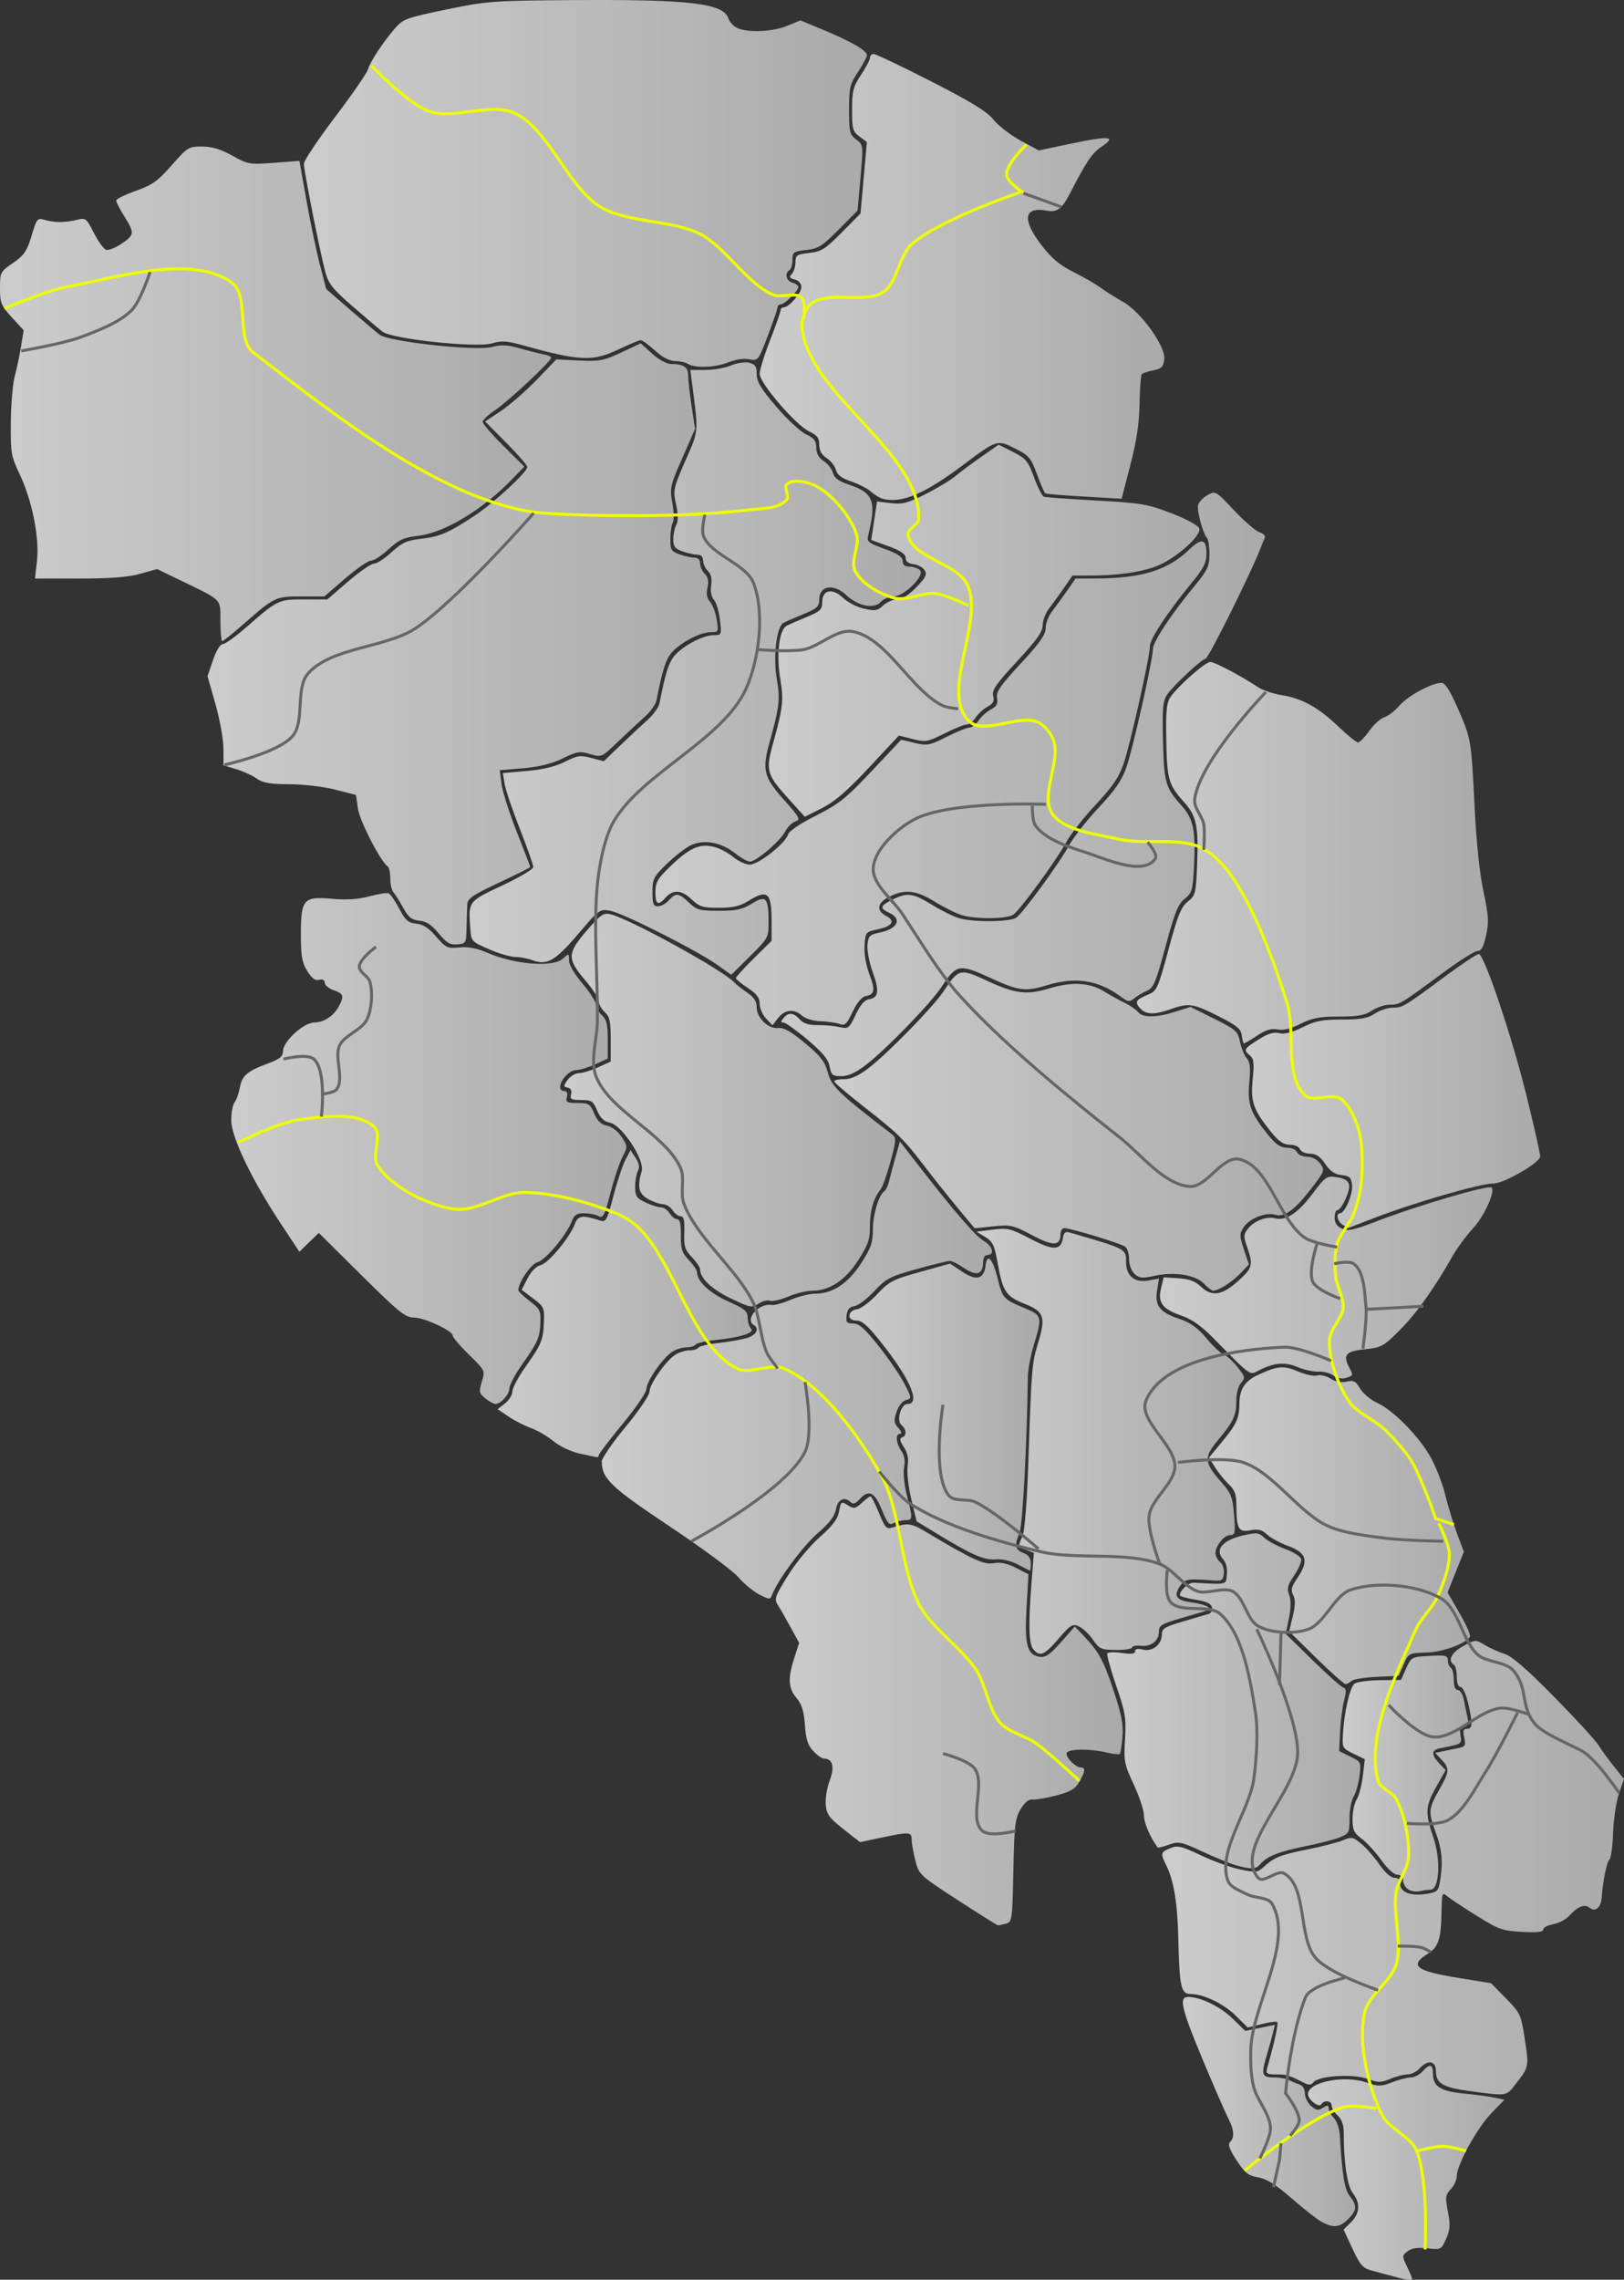 <?xml version="1.0" encoding="UTF-8" standalone="no"?>
<!-- Created with Inkscape (http://www.inkscape.org/) -->
<svg
   xmlns:dc="http://purl.org/dc/elements/1.1/"
   xmlns:cc="http://creativecommons.org/ns#"
   xmlns:rdf="http://www.w3.org/1999/02/22-rdf-syntax-ns#"
   xmlns:svg="http://www.w3.org/2000/svg"
   xmlns="http://www.w3.org/2000/svg"
   xmlns:xlink="http://www.w3.org/1999/xlink"
   xmlns:sodipodi="http://sodipodi.sourceforge.net/DTD/sodipodi-0.dtd"
   xmlns:inkscape="http://www.inkscape.org/namespaces/inkscape"
   width="545.127"
   height="765.057"
   id="svg2"
   sodipodi:version="0.32"
   inkscape:version="0.46"
   version="1.0"
   sodipodi:docbase="C:\Documents and Settings\Jon Haradld Søby\Mine dokumenter\wikipedia\Norgeskart"
   sodipodi:docname="Riksveier Oppland.svg"
   inkscape:output_extension="org.inkscape.output.svg.inkscape">
  <rect width="100%" height="100%" fill="#333333" stroke="none"/>
  <defs
     id="defs4">
    <inkscape:perspective
       sodipodi:type="inkscape:persp3d"
       inkscape:vp_x="0 : 382.52844 : 1"
       inkscape:vp_y="0 : 1000 : 0"
       inkscape:vp_z="545.12665 : 382.52844 : 1"
       inkscape:persp3d-origin="272.56332 : 255.01896 : 1"
       id="perspective2547" />
    <linearGradient
       id="linearGradient3855">
      <stop
         id="stop3857"
         offset="0"
         style="stop-color:#f55;stop-opacity:1;" />
      <stop
         id="stop3859"
         offset="1"
         style="stop-color:#c00;stop-opacity:1;" />
    </linearGradient>
    <linearGradient
       id="linearGradient2839">
      <stop
         style="stop-color:#ccc;stop-opacity:1;"
         offset="0"
         id="stop2841" />
      <stop
         style="stop-color:#aaa;stop-opacity:1;"
         offset="1"
         id="stop2843" />
    </linearGradient>
    <linearGradient
       inkscape:collect="always"
       xlink:href="#linearGradient2839"
       id="linearGradient2845"
       x1="197.403"
       y1="207.828"
       x2="386.399"
       y2="207.828"
       gradientUnits="userSpaceOnUse" />
    <linearGradient
       inkscape:collect="always"
       xlink:href="#linearGradient2839"
       id="linearGradient2847"
       x1="350.403"
       y1="239.235"
       x2="486.228"
       y2="239.235"
       gradientUnits="userSpaceOnUse" />
    <linearGradient
       inkscape:collect="always"
       xlink:href="#linearGradient2839"
       id="linearGradient2849"
       x1="95.403"
       y1="278.439"
       x2="280.403"
       y2="278.439"
       gradientUnits="userSpaceOnUse" />
    <linearGradient
       inkscape:collect="always"
       xlink:href="#linearGradient2839"
       id="linearGradient2851"
       x1="353.468"
       y1="357.949"
       x2="498.005"
       y2="357.949"
       gradientUnits="userSpaceOnUse" />
    <linearGradient
       inkscape:collect="always"
       xlink:href="#linearGradient2839"
       id="linearGradient2853"
       x1="165.066"
       y1="362.365"
       x2="336.33"
       y2="362.365"
       gradientUnits="userSpaceOnUse" />
    <linearGradient
       inkscape:collect="always"
       xlink:href="#linearGradient2839"
       id="linearGradient2855"
       x1="253.018"
       y1="370.652"
       x2="404.488"
       y2="370.652"
       gradientUnits="userSpaceOnUse" />
    <linearGradient
       inkscape:collect="always"
       xlink:href="#linearGradient2839"
       id="linearGradient2857"
       x1="315.403"
       y1="409.161"
       x2="500.371"
       y2="409.161"
       gradientUnits="userSpaceOnUse" />
    <linearGradient
       inkscape:collect="always"
       xlink:href="#linearGradient2839"
       id="linearGradient2859"
       x1="477.006"
       y1="432.43"
       x2="594.852"
       y2="432.43"
       gradientUnits="userSpaceOnUse" />
    <linearGradient
       inkscape:collect="always"
       xlink:href="#linearGradient2839"
       id="linearGradient2861"
       x1="357.666"
       y1="409.534"
       x2="520.025"
       y2="409.534"
       gradientUnits="userSpaceOnUse" />
    <linearGradient
       inkscape:collect="always"
       xlink:href="#linearGradient2839"
       id="linearGradient2863"
       x1="513.59"
       y1="512.415"
       x2="612.403"
       y2="512.415"
       gradientUnits="userSpaceOnUse" />
    <linearGradient
       inkscape:collect="always"
       xlink:href="#linearGradient2839"
       id="linearGradient2865"
       x1="375.446"
       y1="526.026"
       x2="539.511"
       y2="526.026"
       gradientUnits="userSpaceOnUse" />
    <linearGradient
       inkscape:collect="always"
       xlink:href="#linearGradient2839"
       id="linearGradient2867"
       x1="284.851"
       y1="518.799"
       x2="395.857"
       y2="518.799"
       gradientUnits="userSpaceOnUse" />
    <linearGradient
       inkscape:collect="always"
       xlink:href="#linearGradient2839"
       id="linearGradient2869"
       x1="484.765"
       y1="575.015"
       x2="596.359"
       y2="575.015"
       gradientUnits="userSpaceOnUse" />
    <linearGradient
       inkscape:collect="always"
       xlink:href="#linearGradient2839"
       id="linearGradient2871"
       x1="173.025"
       y1="531.708"
       x2="305.641"
       y2="531.708"
       gradientUnits="userSpaceOnUse" />
    <linearGradient
       inkscape:collect="always"
       xlink:href="#linearGradient2839"
       id="linearGradient2873"
       x1="262.444"
       y1="583.774"
       x2="347.742"
       y2="583.774"
       gradientUnits="userSpaceOnUse" />
    <linearGradient
       inkscape:collect="always"
       xlink:href="#linearGradient2839"
       id="linearGradient2875"
       x1="380.514"
       y1="621.026"
       x2="444.28"
       y2="621.026"
       gradientUnits="userSpaceOnUse" />
    <linearGradient
       inkscape:collect="always"
       xlink:href="#linearGradient2839"
       id="linearGradient2877"
       x1="297.403"
       y1="606.036"
       x2="428.384"
       y2="606.036"
       gradientUnits="userSpaceOnUse" />
    <linearGradient
       inkscape:collect="always"
       xlink:href="#linearGradient2839"
       id="linearGradient2879"
       x1="423.161"
       y1="629.959"
       x2="512.953"
       y2="629.959"
       gradientUnits="userSpaceOnUse" />
    <linearGradient
       inkscape:collect="always"
       xlink:href="#linearGradient2839"
       id="linearGradient2881"
       x1="501.23"
       y1="658.285"
       x2="588.863"
       y2="658.285"
       gradientUnits="userSpaceOnUse" />
    <linearGradient
       inkscape:collect="always"
       xlink:href="#linearGradient2839"
       id="linearGradient2883"
       x1="467.063"
       y1="717.067"
       x2="552.032"
       y2="717.067"
       gradientUnits="userSpaceOnUse" />
    <linearGradient
       inkscape:collect="always"
       xlink:href="#linearGradient2839"
       id="linearGradient2885"
       x1="546.096"
       y1="741.449"
       x2="588.252"
       y2="741.449"
       gradientUnits="userSpaceOnUse" />
    <linearGradient
       inkscape:collect="always"
       xlink:href="#linearGradient2839"
       id="linearGradient2887"
       x1="355.829"
       y1="720.412"
       x2="472.265"
       y2="720.412"
       gradientUnits="userSpaceOnUse" />
    <linearGradient
       inkscape:collect="always"
       xlink:href="#linearGradient2839"
       id="linearGradient2889"
       x1="485.542"
       y1="773.046"
       x2="640.53"
       y2="773.046"
       gradientUnits="userSpaceOnUse" />
    <linearGradient
       inkscape:collect="always"
       xlink:href="#linearGradient2839"
       id="linearGradient2891"
       x1="492.466"
       y1="854.879"
       x2="550.281"
       y2="854.879"
       gradientUnits="userSpaceOnUse" />
    <linearGradient
       inkscape:collect="always"
       xlink:href="#linearGradient2839"
       id="linearGradient2893"
       x1="534.434"
       y1="875.44"
       x2="600.408"
       y2="875.44"
       gradientUnits="userSpaceOnUse" />
  </defs>
  <sodipodi:namedview
     id="base"
     pagecolor="#ffffff"
     bordercolor="#666666"
     borderopacity="1.0"
     gridtolerance="10000"
     guidetolerance="10"
     objecttolerance="10"
     inkscape:pageopacity="0.0"
     inkscape:pageshadow="2"
     inkscape:zoom="1.9651029"
     inkscape:cx="409.80849"
     inkscape:cy="143.81412"
     inkscape:document-units="px"
     inkscape:current-layer="layer1"
     inkscape:window-width="1280"
     inkscape:window-height="888"
     inkscape:window-x="-4"
     inkscape:window-y="-4"
     showgrid="false" />
  <g
     inkscape:label="Layer 1"
     inkscape:groupmode="layer"
     id="layer1"
     transform="translate(-95.403,-146.277)">
    <path
       style="fill:url(#linearGradient2893);fill-opacity:1.0"
       d="M 563.403,910.279 C 561.478,909.745 558.217,908.868 556.155,908.331 C 552.83,907.464 552.068,906.629 549.406,900.936 L 546.406,894.519 L 548.905,892.02 C 551.889,889.036 552.099,885.584 549.498,882.278 C 547.648,879.926 546.414,871.715 546.456,862.037 C 546.467,859.393 545.82,857.535 544.438,856.248 C 543.319,855.205 542.403,853.695 542.403,852.891 C 542.403,851.204 539.838,850.917 538.863,852.495 C 538.107,853.719 534.384,850.802 534.435,849.025 C 534.551,844.984 546.523,842.57 553.932,845.094 C 558.113,846.519 558.893,846.515 562.745,845.044 C 565.069,844.156 567.898,843.43 569.032,843.43 C 570.166,843.43 571.908,842.53 572.903,841.43 C 575.393,838.679 576.403,838.923 576.403,842.275 C 576.403,846.459 579.012,848.095 586.903,848.861 C 590.753,849.235 595.367,849.853 597.155,850.235 L 600.408,850.93 L 595.975,855.486 C 591.239,860.354 584.403,872.789 584.403,876.535 C 584.403,877.781 583.5,879.763 582.396,880.938 C 580.59,882.861 580.492,883.621 581.425,888.503 C 582.283,892.989 582.176,894.57 580.809,897.618 C 579.185,901.24 579.072,901.297 574.529,900.785 C 571.311,900.422 569.301,900.717 567.923,901.752 C 566.008,903.191 566,903.361 567.673,906.869 C 568.625,908.865 569.403,910.708 569.403,910.964 C 569.403,911.625 567.452,911.402 563.403,910.279 z "
       id="path1950" />
    <path
       style="fill:url(#linearGradient2891);fill-opacity:1.0"
       d="M 539.217,892.016 C 537.74,891.246 533.187,887.698 529.099,884.133 C 523.651,879.381 520.615,877.473 517.733,876.986 C 514.413,876.425 513.286,875.536 510.499,871.279 C 508.093,867.603 507.497,865.937 508.3,865.133 C 509.797,863.637 509.686,861.153 507.973,857.761 C 507.187,856.204 505.099,851.555 503.334,847.43 C 491.895,820.693 490.65,816.43 494.278,816.43 C 498.358,816.43 505.116,819.722 509.144,823.671 L 513.385,827.829 L 518.369,826.808 L 523.352,825.787 L 522.73,828.359 C 522.388,829.773 521.505,832.955 520.767,835.43 C 518.644,842.55 518.881,843.43 522.917,843.43 C 524.849,843.43 527.212,843.847 528.167,844.357 C 529.122,844.867 530.691,845.528 531.653,845.826 C 532.677,846.143 533.403,847.353 533.403,848.744 C 533.403,850.051 534.328,851.957 535.459,852.981 C 537.159,854.519 537.852,854.631 539.459,853.627 C 541.046,852.636 541.403,852.677 541.403,853.85 C 541.403,854.641 542.191,856.077 543.153,857.043 C 544.123,858.016 545.012,860.611 545.147,862.864 C 545.963,876.468 546.707,881.001 548.498,883.278 C 551.012,886.474 550.902,888.023 547.949,890.976 C 545.154,893.771 543.059,894.02 539.217,892.016 z "
       id="path1948" />
    <path
       style="fill:url(#linearGradient2889);fill-opacity:1.0"
       d="M 588.796,848.029 C 579.661,846.791 577.403,845.459 577.403,841.308 C 577.403,837.816 574.664,837.379 571.903,840.43 C 570.908,841.53 569.093,842.43 567.87,842.43 C 566.648,842.43 564.051,843.097 562.1,843.912 C 558.963,845.223 558.064,845.222 554.32,843.901 C 549.405,842.166 538.113,842.87 536.327,845.022 C 535.489,846.031 534.725,846.08 533.068,845.229 C 528.111,842.684 527.269,842.43 523.8,842.43 C 520.516,842.43 520.23,842.216 520.798,840.18 C 523.244,831.423 524.589,825.282 524.156,824.849 C 523.876,824.569 521.534,824.872 518.952,825.522 L 514.258,826.704 L 510.081,822.608 C 505.953,818.561 499.312,815.43 494.857,815.43 C 491.862,815.43 491.292,812.766 490.938,797.111 C 490.662,784.886 489.42,777.369 486.807,772.099 C 484.892,768.237 484.991,767.843 488.211,766.51 C 490.685,765.485 491.911,765.77 498.492,768.895 C 502.602,770.847 508.525,772.981 511.656,773.637 C 516.934,774.744 517.513,774.68 519.625,772.756 C 523.11,769.58 525.303,768.712 534.456,766.883 C 539.102,765.954 544.361,764.598 546.143,763.868 C 549.145,762.638 549.604,762.728 552.424,765.101 C 554.097,766.508 556.823,769.633 558.483,772.045 C 560.307,774.697 562.271,776.43 563.451,776.43 C 564.725,776.43 565.403,777.113 565.403,778.395 C 565.403,781.25 568.772,782.647 573.826,781.889 C 577.89,781.28 578.212,781 578.777,777.584 C 579.823,771.261 579.467,767.075 577.403,761.43 C 574.791,754.284 574.855,753.371 578.403,747.084 C 581.973,740.759 582.058,739.756 579.277,736.795 L 577.15,734.532 L 580.027,733.918 C 581.609,733.581 583.948,733.091 585.225,732.83 C 587.22,732.423 587.455,731.94 586.895,729.393 C 586.388,727.085 586.594,726.43 587.824,726.43 C 589.724,726.43 589.795,724.674 588.176,717.709 C 587.487,714.746 586.39,712.43 585.676,712.43 C 584.892,712.43 584.403,711.108 584.403,708.989 C 584.403,707.097 583.953,705.27 583.403,704.93 C 581.219,703.58 582.608,700.828 586.553,698.686 C 590.638,696.467 590.722,696.463 593.795,698.314 C 595.504,699.345 598.51,700.7 600.474,701.327 C 602.962,702.121 607.997,706.483 617.064,715.699 C 624.225,722.976 630.926,730.28 631.957,731.93 C 632.988,733.58 635.338,736.811 637.181,739.11 L 640.53,743.291 L 638.851,748.11 C 637.927,750.761 637.038,756.704 636.875,761.317 C 636.713,765.929 636.159,769.979 635.645,770.317 C 634.787,770.88 633.373,777.838 633.041,783.13 C 632.836,786.397 630.862,788.056 629.01,786.518 C 627.311,785.109 624.966,786.046 622.005,789.318 C 620.973,790.458 618.616,791.675 616.766,792.022 C 614.917,792.369 613.403,793.18 613.403,793.824 C 613.403,794.648 611.279,794.875 606.245,794.591 C 599.702,794.221 598.389,793.751 590.995,789.131 C 586.544,786.351 582.116,783.411 581.153,782.598 C 579.516,781.216 579.396,781.534 579.285,787.525 C 579.108,797.127 578.305,799.636 574.685,801.914 C 568.311,805.924 570.567,807.717 584.903,810.035 L 595.903,811.814 L 600.913,816.92 C 605.757,821.858 605.966,822.312 607.25,830.683 C 608.66,839.871 608.656,839.887 604.151,845.68 C 600.954,849.791 601.352,849.73 588.796,848.029 z "
       id="path1946" />
    <path
       style="fill:url(#linearGradient2887);fill-opacity:1.0"
       d="M 416.916,783.95 C 404.192,775.687 403.903,775.417 402.685,770.722 C 402.001,768.087 401.433,764.918 401.423,763.68 C 401.4,761.007 400.763,760.961 391.301,762.952 L 384.067,764.473 L 378.485,760.078 C 373.694,756.305 372.858,755.145 372.583,751.885 C 372.406,749.797 373.012,746.125 373.928,743.726 C 375.642,739.237 374.884,736.43 371.955,736.43 C 371.293,736.43 369.689,735.299 368.39,733.916 C 366.579,731.988 365.925,729.951 365.584,725.166 C 365.252,720.506 364.541,718.216 362.771,716.103 C 359.987,712.779 359.806,709.509 362.027,702.634 L 363.65,697.608 L 360.726,692.269 C 359.118,689.333 357.192,685.979 356.447,684.816 C 355.222,682.905 355.554,681.961 359.896,674.995 C 362.6,670.655 367.254,665.038 370.547,662.14 C 374.72,658.467 376.571,656.053 377.01,653.711 C 377.707,649.997 377.722,649.988 380.375,651.644 C 382.008,652.664 382.695,652.504 384.675,650.644 C 385.972,649.426 387.288,648.43 387.602,648.43 C 387.915,648.43 389.19,650.94 390.435,654.008 C 392.393,658.833 392.983,659.497 394.801,658.927 C 400.188,657.239 401.23,657.381 406.471,660.517 C 421.798,669.686 425.674,671.47 428.938,670.858 C 431.182,670.437 433.415,670.905 436.388,672.422 L 440.633,674.588 L 439.987,685.759 C 439.264,698.258 440.183,701.678 444.428,702.283 C 446.375,702.56 447.894,701.512 451.541,697.375 L 456.179,692.115 L 458.541,694.577 C 464.173,700.446 465.698,703.146 469.06,713.192 C 471.884,721.631 472.527,724.919 472.179,729.127 C 471.937,732.042 471.538,734.628 471.293,734.874 C 471.048,735.119 469.06,734.905 466.875,734.399 C 460.728,732.973 453.403,733.178 453.403,734.775 C 453.403,736.376 456.572,739.43 458.232,739.43 C 459.849,739.43 459.7,740.752 457.687,744.259 C 456.316,746.647 454.752,747.569 449.937,748.826 C 446.618,749.693 443.042,750.295 441.989,750.166 C 440.727,750.01 439.366,751.121 437.989,753.43 C 436.137,756.539 435.864,758.849 435.556,774.089 C 435.221,790.666 435.136,791.267 433.056,791.825 C 431.872,792.143 430.678,792.399 430.403,792.394 C 430.128,792.39 424.059,788.59 416.916,783.95 z "
       id="path1944" />
    <path
       style="fill:url(#linearGradient2885);fill-opacity:1.0"
       d="M 568.153,780.377 C 567.191,779.802 566.403,778.453 566.403,777.38 C 566.403,776.129 565.72,775.43 564.497,775.43 C 563.359,775.43 561.163,773.443 559.047,770.497 C 557.097,767.783 554.13,764.548 552.453,763.308 C 549.867,761.397 549.403,760.393 549.403,756.707 C 549.403,754.316 550.031,751.363 550.797,750.145 C 551.564,748.927 552.49,745.392 552.856,742.29 L 553.52,736.65 L 549.712,734.79 C 545.977,732.966 545.909,732.833 546.202,727.93 C 546.632,720.751 548.514,712.583 550.028,711.327 C 550.744,710.733 554.559,710.197 558.506,710.136 L 565.682,710.026 L 567.411,706.164 C 569.115,702.357 569.229,702.297 575.272,701.969 C 580.677,701.676 581.403,701.855 581.403,703.474 C 581.403,704.485 581.853,705.59 582.403,705.93 C 582.953,706.27 583.403,708.097 583.403,709.989 C 583.403,712.235 583.879,713.43 584.772,713.43 C 585.525,713.43 586.422,714.893 586.766,716.68 C 587.109,718.468 587.67,721.168 588.013,722.68 C 588.507,724.861 588.278,725.43 586.906,725.43 C 585.55,725.43 585.272,726.083 585.62,728.454 C 586.089,731.649 586.41,731.439 578.653,733.012 C 575.836,733.583 575.797,735.155 578.528,738.063 L 580.653,740.325 L 577.528,745.862 C 573.832,752.411 573.703,754.628 576.538,762.889 C 579.112,770.389 578.565,780.419 575.581,780.444 C 574.658,780.451 573.003,780.675 571.903,780.94 C 570.803,781.206 569.116,780.953 568.153,780.377 z "
       id="path1942" />
    <path
       style="fill:url(#linearGradient2883);fill-opacity:1.0"
       d="M 510.403,772.28 C 508.478,771.747 503.392,769.681 499.101,767.688 C 491.832,764.313 491.059,764.153 487.776,765.34 C 485.839,766.04 484.14,766.46 484.002,766.272 C 481.463,762.821 479.403,758.034 479.403,755.584 C 479.403,753.873 477.864,749.186 475.983,745.169 C 472.778,738.322 472.592,737.363 473.031,729.897 C 473.452,722.738 473.15,720.916 470.056,711.93 C 468.162,706.43 466.831,701.571 467.097,701.132 C 467.363,700.693 469.566,700.632 471.992,700.996 C 475.161,701.471 476.403,701.313 476.403,700.435 C 476.403,699.616 477.267,699.43 479.021,699.87 C 482.234,700.677 485.403,698.161 485.403,694.804 C 485.403,692.789 486.348,692.212 492.653,690.375 C 496.641,689.214 500.499,688.077 501.227,687.85 C 501.955,687.622 502.4,686.651 502.215,685.691 C 501.973,684.434 500.412,683.712 496.641,683.111 C 493.76,682.653 491.418,681.974 491.435,681.604 C 491.514,679.928 494.379,677.33 496.053,677.415 C 507.735,678.013 506.875,678.231 507.224,674.587 C 507.427,672.468 506.92,670.554 505.842,669.362 C 503.126,666.361 505.889,663.123 512.462,661.606 C 517.27,660.496 517.914,660.56 519.817,662.34 C 520.965,663.413 524.15,665.122 526.895,666.139 C 529.641,667.155 532.019,668.675 532.181,669.515 C 532.343,670.356 531.276,672.812 529.809,674.973 C 527.601,678.227 527.313,679.352 528.13,681.518 C 528.791,683.269 528.764,685.86 528.047,689.359 L 526.977,694.584 L 535.94,703.363 C 540.87,708.192 545.51,712.334 546.25,712.569 C 547.314,712.905 547.382,713.831 546.574,716.962 C 546.011,719.145 545.405,723.855 545.227,727.43 L 544.903,733.93 L 548.625,735.749 C 552.295,737.542 552.338,737.632 551.755,742.249 C 551.43,744.823 550.543,747.927 549.784,749.145 C 549.024,750.363 548.403,753.648 548.403,756.446 C 548.403,761.244 548.219,761.607 545.153,762.863 C 543.366,763.596 538.111,764.953 533.475,765.879 C 524.65,767.642 520.633,769.243 518.458,771.864 C 517.005,773.615 515.503,773.693 510.403,772.28 z "
       id="path1940" />
    <path
       style="fill:url(#linearGradient2881);fill-opacity:1.0"
       d="M 537.122,702.583 L 528.131,693.735 L 529.347,688.666 C 530.233,684.971 530.268,683.047 529.477,681.567 C 528.596,679.921 528.873,678.827 530.943,675.776 C 534.79,670.107 534.014,667.391 527.903,665.136 C 525.153,664.121 521.916,662.367 520.709,661.239 C 519,659.64 517.756,659.329 515.082,659.831 C 511.123,660.573 510.441,659.333 510.417,651.354 C 510.406,647.747 509.861,646.269 507.841,644.371 C 506.432,643.047 504.368,640.49 503.254,638.689 L 501.23,635.414 L 505.171,630.672 C 510.474,624.289 511.398,622.311 511.437,617.246 C 511.474,612.407 513.311,609.656 517.903,607.561 C 524.343,604.625 526.324,604.467 531.089,606.51 C 533.614,607.592 536.539,608.204 537.59,607.871 C 538.648,607.535 540.624,608 542.017,608.912 C 543.66,609.989 545.518,610.344 547.376,609.936 C 549.791,609.406 550.486,609.762 551.983,612.296 C 552.953,613.938 555.489,616.067 557.62,617.028 C 562.87,619.395 571.169,627.707 575.301,634.735 C 577.169,637.914 579.495,643.758 580.47,647.722 C 581.444,651.686 583.26,657.656 584.505,660.988 L 586.77,667.046 L 584.036,673.874 L 581.303,680.703 L 585.342,687.68 C 587.564,691.517 589.131,695.062 588.824,695.558 C 587.369,697.913 579.579,700.719 574.092,700.864 C 568.332,701.017 568.225,701.073 566.562,704.842 L 564.876,708.665 L 557.476,709.011 C 553.406,709.201 549.61,709.823 549.04,710.393 C 548.47,710.964 547.578,711.43 547.059,711.43 C 546.539,711.43 542.068,707.449 537.122,702.583 z "
       id="path1938" />
    <path
       style="fill:url(#linearGradient2879);fill-opacity:1.0"
       d="M 442.276,699.778 C 440.71,697.893 440.541,691.52 441.675,677.163 L 442.446,667.397 L 439.925,666.438 C 437.002,665.327 437.028,665.423 438.626,661.745 C 439.381,660.008 440.138,650.312 440.603,636.43 C 441.633,605.664 441.789,603.735 443.787,597.192 C 446.515,588.255 445.92,586.445 439.403,583.853 C 433.038,581.321 432.001,579.759 430.274,570.095 C 429.212,564.151 428.625,562.927 426.099,561.391 L 423.161,559.604 L 428.626,558.921 C 433.669,558.291 434.652,558.532 441.327,562.029 C 449.088,566.094 451.569,565.982 452.229,561.534 C 452.452,560.027 453.077,559.494 454.229,559.828 C 473.698,565.466 473.403,565.311 473.403,569.898 C 473.403,574.482 476.314,576.857 480.883,576 L 484.443,575.332 L 483.791,579.407 C 482.973,584.524 484.74,586.717 491.485,588.957 C 495.029,590.134 497.43,591.879 500.418,595.447 C 502.665,598.131 505.268,600.571 506.203,600.87 C 507.138,601.169 509.184,603.022 510.749,604.988 C 513.376,608.289 513.472,608.697 511.999,610.325 C 511.067,611.355 510.403,613.849 510.403,616.325 C 510.403,621.303 509.475,623.289 504.152,629.694 C 499.444,635.36 499.577,637.067 505.231,643.513 C 508.706,647.475 509.16,648.626 509.639,654.68 C 510.119,660.747 509.988,661.43 508.345,661.43 C 506.296,661.43 503.403,665.001 503.403,667.53 C 503.403,668.44 504.101,669.764 504.954,670.472 C 505.817,671.188 506.371,672.906 506.204,674.344 C 505.937,676.639 505.51,676.899 502.403,676.651 C 494.536,676.025 493.3,676.188 491.899,678.038 C 489.089,681.75 490.007,683.309 495.426,684.027 C 500.406,684.688 502.742,686.066 500.217,686.854 C 499.494,687.079 495.641,688.214 491.653,689.375 C 485.311,691.223 484.403,691.782 484.403,693.836 C 484.403,696.953 481.822,698.953 478.278,698.581 C 476.697,698.415 475.403,698.675 475.403,699.158 C 475.403,699.641 472.973,700.012 470.003,699.983 C 465.021,699.934 464.423,699.669 462.294,696.563 C 461.024,694.712 458.908,692.706 457.591,692.106 C 455.409,691.112 454.798,691.478 450.71,696.222 C 445.923,701.779 444.453,702.399 442.276,699.778 z "
       id="path1936" />
    <path
       style="fill:url(#linearGradient2877);fill-opacity:1.0"
       d="M 350.263,681.368 C 348.261,680.338 345.111,677.733 343.263,675.58 C 341.415,673.427 331.075,665.778 320.284,658.584 C 300.389,645.318 297.403,642.463 297.403,636.701 C 297.403,635.641 301.003,630.427 305.403,625.114 C 309.803,619.801 313.403,614.51 313.403,613.356 C 313.403,610.835 318.817,603.045 322.032,600.937 C 323.298,600.108 325.447,599.43 326.809,599.43 C 328.171,599.43 329.536,599.024 329.842,598.528 C 330.149,598.033 333.213,597.327 336.652,596.96 C 340.09,596.593 344.366,595.838 346.153,595.284 C 349.319,594.301 350.418,592.175 348.403,590.93 C 345.275,588.996 350.174,583.501 354.39,584.215 C 355.317,584.372 358.211,583.584 360.822,582.465 C 363.433,581.346 367.125,580.43 369.026,580.43 C 374.876,580.43 380.09,576.983 384.455,570.228 C 387.769,565.101 388.403,563.281 388.403,558.897 C 388.403,553.852 390.415,547.159 392.277,546.008 C 392.775,545.7 393.476,544.207 393.835,542.69 C 394.194,541.172 395.161,537.551 395.984,534.642 L 397.481,529.354 L 403.923,537.642 C 416.019,553.204 422.902,561.155 425.653,562.746 C 428.592,564.446 429.388,567.43 426.903,567.43 C 425.991,567.43 425.403,568.361 425.403,569.808 C 425.403,573.943 423.222,574.671 419.142,571.898 C 417.144,570.541 414.928,569.43 414.217,569.43 C 413.507,569.43 408.494,570.662 403.079,572.168 C 394.112,574.661 392.841,575.324 388.846,579.594 C 386.434,582.173 383.435,584.429 382.182,584.607 C 380.541,584.84 379.815,585.699 379.587,587.68 C 379.315,590.043 379.629,590.43 381.816,590.43 C 383.798,590.43 385.717,592.146 390.484,598.18 C 393.851,602.443 397.711,608.103 399.061,610.759 C 401.474,615.504 401.482,615.597 399.503,616.114 C 398.324,616.423 397.016,618.075 396.348,620.098 C 395.379,623.034 395.471,623.848 396.96,625.493 C 397.973,626.612 398.226,627.43 397.558,627.43 C 395.914,627.43 396.13,630.594 397.951,633.195 C 398.993,634.683 399.295,636.49 398.875,638.729 C 398.52,640.621 398.931,644.677 399.827,648.137 C 401.847,655.931 401.818,656.43 399.338,656.43 C 398.201,656.43 396.45,656.87 395.445,657.408 C 393.863,658.254 393.318,657.649 391.394,652.908 C 388.962,646.916 386.997,646.012 383.882,649.454 C 382.633,650.834 381.725,651.152 381.027,650.454 C 378.906,648.333 376.637,649.369 376.003,652.749 C 375.556,655.131 373.803,657.43 369.795,660.891 C 364.86,665.151 356.426,676.555 354.568,681.478 C 353.937,683.151 353.718,683.145 350.263,681.368 z "
       id="path1934" />
    <path
       style="fill:url(#linearGradient2875);fill-opacity:1.0"
       d="M 437.052,671.31 C 434.689,670.064 431.789,669.392 429.552,669.574 C 425.699,669.886 421.441,668.007 409.488,660.721 L 403.073,656.811 L 401.295,649.37 C 400.307,645.237 399.762,640.321 400.067,638.309 C 400.456,635.752 400.078,633.863 398.782,631.885 C 397.448,629.849 397.282,628.971 398.174,628.673 C 399.831,628.121 399.728,625.945 397.977,624.491 C 396.195,623.012 397.82,617.43 400.033,617.43 C 404.473,617.43 401.022,609.255 391.484,597.18 C 386.71,591.136 384.8,589.43 382.809,589.43 C 379.528,589.43 379.863,586.081 383.192,585.607 C 384.44,585.429 387.434,583.173 389.846,580.594 C 393.855,576.309 395.096,575.665 404.262,573.117 L 414.292,570.328 L 418.434,573.069 C 423.19,576.217 425.685,575.56 426.225,571.02 C 426.75,566.606 428.596,568.583 430.306,575.391 C 431.993,582.105 432.182,582.308 439.653,585.396 C 445.155,587.67 445.301,588.312 442.434,597.595 C 441.351,601.101 440.443,605.986 440.416,608.45 C 440.18,629.781 438.655,658.379 437.626,660.745 C 435.828,664.884 436.112,666.369 438.903,667.43 C 440.659,668.098 441.403,669.132 441.403,670.905 C 441.403,672.294 441.291,673.41 441.153,673.386 C 441.016,673.362 439.17,672.427 437.052,671.31 z "
       id="path1932" />
    <path
       style="fill:url(#linearGradient2873);fill-opacity:1.0"
       d="M 289.855,634.042 C 286.972,633.407 283.231,631.626 281.133,629.891 C 279.113,628.22 275.76,626.26 273.682,625.537 C 271.604,624.814 268.225,623.089 266.174,621.704 L 262.444,619.186 L 264.924,617.235 C 266.287,616.163 267.403,614.362 267.403,613.234 C 267.403,612.107 269.352,608.427 271.733,605.057 C 277.196,597.326 277.72,596.054 277.976,589.915 C 278.173,585.171 277.977,584.744 274.35,582.015 L 270.515,579.131 L 272.472,575.296 C 273.666,572.954 275.377,571.224 276.868,570.849 C 279.513,570.186 286.595,561.685 288.351,557.067 C 289.472,554.118 290.826,553.934 296.949,555.9 C 298.806,556.496 299.208,555.739 301.28,547.743 C 302.536,542.896 304.349,537.426 305.308,535.587 L 307.051,532.244 L 308.757,534.847 C 309.951,536.67 310.184,537.972 309.532,539.19 C 309.021,540.147 308.602,542.556 308.603,544.543 C 308.603,547.673 309.061,548.374 312.037,549.793 C 313.926,550.693 316.248,551.43 317.197,551.43 C 318.146,551.43 319.484,552.33 320.171,553.43 C 320.858,554.53 322.003,555.43 322.715,555.43 C 323.622,555.43 323.993,557.057 323.956,560.862 C 323.911,565.465 324.323,566.733 326.653,569.167 C 328.166,570.747 329.403,572.62 329.403,573.33 C 329.403,576.294 333.685,580.272 339.828,583.016 C 345.368,585.492 346.354,586.314 346.376,588.48 C 346.391,589.883 346.895,591.521 347.495,592.122 C 348.9,593.526 344.209,595.046 335.652,595.96 C 332.213,596.327 329.149,597.033 328.842,597.528 C 328.536,598.024 327.171,598.43 325.809,598.43 C 324.447,598.43 322.298,599.108 321.032,599.937 C 317.817,602.045 312.403,609.835 312.403,612.356 C 312.403,613.51 308.803,618.801 304.403,624.114 C 300.003,629.427 296.403,634.146 296.403,634.602 C 296.403,635.057 296.066,635.368 295.653,635.292 C 295.241,635.216 292.632,634.654 289.855,634.042 z "
       id="path1930" />
    <path
       style="fill:url(#linearGradient2871);fill-opacity:1.0"
       d="M 258.308,615.554 C 256.19,613.839 256.09,613.359 257.136,609.95 C 258.275,606.237 258.258,606.201 252.842,600.913 C 249.851,597.993 247.403,595.122 247.403,594.534 C 247.403,592.871 237.843,588.43 234.264,588.43 C 231.479,588.43 229.177,586.565 216.736,574.229 L 202.413,560.029 L 199.154,563.187 L 195.895,566.346 L 189.704,556.992 C 179.947,542.249 173.033,527.855 173.025,522.264 C 173.022,519.698 173.515,516.998 174.122,516.264 C 174.728,515.53 175.536,513.264 175.916,511.228 C 176.675,507.168 178.336,505.771 185.653,503.038 C 189.356,501.656 190.403,500.776 190.403,499.05 C 190.403,495.751 197.308,489.435 200.945,489.408 C 204.211,489.383 207.569,487.103 209.286,483.746 C 210.96,480.472 210.688,479.725 207.403,478.58 C 205.753,478.005 204.403,476.878 204.403,476.076 C 204.403,475.144 203.729,474.794 202.536,475.106 C 201.203,475.454 200.057,474.605 198.536,472.144 C 196.774,469.293 196.403,467.134 196.403,459.717 C 196.403,448.004 197.29,447.022 207.059,447.918 C 211.718,448.345 215.637,448.08 219.332,447.088 C 222.318,446.286 225.243,445.816 225.832,446.042 C 226.421,446.269 228.028,448.586 229.403,451.192 C 231.498,455.162 232.426,455.981 235.128,456.242 C 237.444,456.465 239.329,457.694 241.819,460.602 C 245.049,464.376 245.578,464.622 249.594,464.225 C 252.578,463.929 255.441,464.467 258.903,465.972 C 268.094,469.968 281.012,470.999 284.325,468.001 C 286.376,466.145 286.403,466.152 286.403,468.585 C 286.403,470.058 288.213,473.17 290.903,476.321 C 293.378,479.221 295.403,482.387 295.403,483.357 C 295.403,484.327 296.303,485.935 297.403,486.93 C 299.006,488.381 299.403,490.01 299.403,495.134 L 299.403,501.528 L 295.153,503.457 C 292.816,504.518 289.916,505.396 288.71,505.408 C 286.501,505.43 283.403,508.783 283.403,511.153 C 283.403,511.855 284.036,512.43 284.81,512.43 C 285.724,512.43 286.033,513.13 285.693,514.43 C 285.233,516.19 285.662,516.43 289.273,516.43 C 293.021,516.43 293.504,516.735 294.846,519.946 C 295.901,522.471 297.107,523.621 299.125,524.024 C 300.799,524.359 302.79,525.89 304.048,527.809 C 306.113,530.959 306.12,531.11 304.363,534.481 C 303.374,536.378 301.55,541.842 300.311,546.623 C 298.32,554.303 297.853,555.206 296.296,554.373 C 295.327,553.854 293.144,553.43 291.444,553.43 C 288.994,553.43 288.138,553.999 287.309,556.178 C 285.589,560.703 278.484,569.193 275.868,569.849 C 273.702,570.393 269.403,576.609 269.403,579.198 C 269.403,579.665 271.101,581.324 273.177,582.885 C 276.532,585.409 276.935,586.178 276.812,589.827 C 276.634,595.097 275.976,596.637 270.733,604.057 C 268.352,607.427 266.403,611.07 266.403,612.152 C 266.403,614.204 263.52,617.43 261.685,617.43 C 261.102,617.43 259.582,616.586 258.308,615.554 z "
       id="path1928" />
    <path
       style="fill:url(#linearGradient2869);fill-opacity:1.0"
       d="M 542.939,607.873 C 541.859,607.061 539.609,606.474 537.939,606.569 C 536.269,606.663 533.124,605.98 530.949,605.051 C 526.717,603.243 523.088,603.554 517.986,606.163 C 514.726,607.83 515.69,608.517 502.403,595.05 C 498.757,591.354 495.337,588.943 492.254,587.893 C 485.625,585.637 483.949,583.49 485.101,578.729 L 486.021,574.93 L 490.962,575.248 C 494.538,575.478 496.609,576.238 498.458,577.998 C 502.417,581.767 505.899,581.033 512.153,575.114 C 515.786,571.675 516.013,570.409 514.012,564.738 C 512.778,561.241 512.806,560.552 514.262,558.663 C 516.292,556.028 520.493,554.379 523.303,555.114 C 526.976,556.075 530.978,553.501 535.86,547.038 C 540.439,540.975 540.707,540.794 544.236,541.368 C 546.777,541.781 547.995,542.55 548.256,543.906 C 548.66,546 545.634,552.43 544.246,552.43 C 543.782,552.43 543.403,553.565 543.403,554.952 C 543.403,556.652 544.195,557.834 545.835,558.581 C 547.868,559.507 549.799,559.098 557.585,556.092 C 571.129,550.863 595.129,543.823 596.1,544.794 C 597.396,546.089 593.591,554.456 589.898,558.43 C 587.599,560.905 584.45,565.18 582.901,567.93 C 576.936,578.519 570.862,587.035 565.282,592.631 C 559.793,598.138 559.153,598.487 553.441,599.084 C 546.976,599.76 546.031,600.998 548.484,605.581 C 549.707,607.865 549.659,607.961 546.903,608.765 C 545.803,609.086 544.019,608.684 542.939,607.873 z "
       id="path1926" />
    <path
       style="fill:url(#linearGradient2867);fill-opacity:1.0"
       d="M 340.722,582.016 C 334.323,578.949 330.403,575.247 330.403,572.27 C 330.403,571.593 329.166,569.746 327.653,568.166 C 325.272,565.678 324.929,564.563 325.096,559.861 C 325.242,555.722 324.947,554.43 323.854,554.43 C 323.065,554.43 321.858,553.53 321.171,552.43 C 320.484,551.33 319.018,550.411 317.913,550.388 C 316.808,550.365 314.553,549.578 312.903,548.638 C 309.76,546.849 309.255,544.606 310.798,539.292 C 311.883,535.556 304.187,523.845 300.109,523.025 C 298.11,522.622 296.897,521.462 295.846,518.946 C 294.522,515.778 293.991,515.43 290.484,515.43 C 287.145,515.43 286.662,515.158 287.09,513.521 C 287.411,512.291 287.013,511.491 285.969,511.271 C 284.487,510.959 284.483,510.739 285.933,508.68 C 286.804,507.443 288.504,506.42 289.71,506.408 C 290.916,506.396 293.816,505.518 296.153,504.457 L 300.403,502.528 L 300.403,495.134 C 300.403,489.01 300.06,487.429 298.403,485.93 C 297.303,484.935 296.403,483.327 296.403,482.357 C 296.403,481.387 294.403,478.25 291.957,475.385 C 285.71,468.066 285.742,466.257 292.258,458.69 C 296.958,453.23 297.961,452.527 300.267,453.074 C 306.778,454.617 338.373,472.008 341.903,475.992 C 342.453,476.612 344.366,478.12 346.153,479.343 C 348.497,480.946 349.403,482.335 349.403,484.324 C 349.403,487.909 353.379,491.707 356.678,491.275 C 358.47,491.04 360.916,492.428 365.626,496.352 C 370.974,500.807 372.32,502.554 373.32,506.341 C 374.523,510.892 377.226,513.477 394.983,527.062 C 396.278,528.052 396.196,529.174 394.325,536.062 C 393.15,540.389 391.648,544.605 390.989,545.43 C 388.626,548.387 387.403,552.611 387.403,557.822 C 387.403,562.293 386.787,564.073 383.455,569.228 C 379.09,575.983 373.876,579.43 368.026,579.43 C 366.125,579.43 362.505,580.315 359.981,581.397 C 357.458,582.478 354.717,583.104 353.89,582.787 C 353.064,582.47 351.318,582.911 350.01,583.768 C 347.778,585.231 347.206,585.123 340.722,582.016 z "
       id="path1924" />
    <path
       style="fill:url(#linearGradient2865);fill-opacity:1.0"
       d="M 499.517,577.051 C 496.743,574.098 489.469,572.959 482.854,574.441 C 478.846,575.339 477.855,575.244 476.27,573.809 C 475.183,572.826 474.403,570.773 474.403,568.898 C 474.403,567.125 473.841,565.225 473.153,564.676 C 471.835,563.622 454.793,558.429 452.653,558.43 C 451.966,558.43 451.403,559.275 451.403,560.308 C 451.403,564.469 449.014,564.594 441.88,560.809 C 435.491,557.418 434.665,557.23 428.811,557.829 L 422.562,558.47 L 417.233,552.082 C 414.302,548.569 409.203,542.173 405.903,537.869 C 398.573,528.308 397.118,526.881 385.059,517.43 C 379.796,513.305 375.47,509.593 375.446,509.18 C 375.423,508.768 376.916,508.43 378.765,508.43 C 381.113,508.43 383.603,507.3 387.015,504.685 C 393.412,499.785 408.611,484.222 412.081,479.021 C 417.281,471.225 417.547,471.164 427.07,475.563 C 436.261,479.81 440.132,480.249 447.812,477.919 C 455.161,475.69 461.193,476.026 465.903,478.926 C 468.103,480.28 471.289,482.047 472.983,482.851 C 474.677,483.656 476.644,485.016 477.355,485.872 C 479.016,487.873 483.392,487.851 489.869,485.809 L 495.011,484.188 L 502.927,488.13 C 510.311,491.806 510.897,492.332 511.649,495.95 C 512.092,498.084 513.11,500.553 513.91,501.437 C 515.016,502.66 515.219,504.598 514.757,509.542 C 514.074,516.861 515.14,519.829 521.095,527.18 C 523.675,530.365 525.245,531.43 527.363,531.43 C 528.953,531.43 530.441,532.086 530.765,532.93 C 531.082,533.755 532.592,534.444 534.122,534.461 C 535.847,534.481 537.536,535.365 538.57,536.789 C 540.188,539.019 540.092,539.272 535.266,545.508 C 529.882,552.464 526.437,554.893 523.345,553.912 C 520.394,552.975 514.787,555.195 512.924,558.039 C 511.399,560.366 511.401,560.906 512.95,565.571 L 514.619,570.596 L 511.761,573.602 C 508.995,576.512 504.422,579.43 502.627,579.43 C 502.146,579.43 500.746,578.359 499.517,577.051 z "
       id="path1922" />
    <path
       style="fill:url(#linearGradient2863);fill-opacity:1.0"
       d="M 546.153,557.35 C 544.375,556.314 543.707,553.43 545.246,553.43 C 546.845,553.43 549.585,546.921 549.245,543.93 C 548.955,541.382 548.427,540.884 545.743,540.623 C 543.45,540.401 541.942,539.374 540.243,536.88 C 538.524,534.355 537.166,533.442 535.122,533.437 C 533.577,533.433 532.085,532.763 531.765,531.93 C 531.441,531.086 529.953,530.43 528.363,530.43 C 526.245,530.43 524.675,529.365 522.095,526.18 C 516.106,518.787 515.14,516.03 515.896,508.498 C 516.444,503.048 516.275,501.569 514.986,500.498 C 512.717,498.615 512.915,498.241 517.823,495.14 C 521.017,493.123 522.946,492.528 524.796,492.992 C 526.546,493.432 529.001,492.813 532.574,491.032 C 536.894,488.88 539.188,488.429 545.85,488.423 C 552.205,488.418 554.536,487.998 556.903,486.43 C 558.553,485.337 561.266,484.44 562.931,484.437 C 566.248,484.429 566.489,484.285 580.771,473.726 C 586.198,469.713 591.152,466.43 591.781,466.43 C 593.593,466.43 602.935,494.201 607.882,514.292 C 610.369,524.391 612.403,533.42 612.403,534.356 C 612.403,536.399 600.288,543.43 596.767,543.43 C 592.155,543.43 569.295,550.079 555.926,555.309 C 551.539,557.026 547.939,558.416 547.926,558.4 C 547.914,558.383 547.116,557.911 546.153,557.35 z "
       id="path1920" />
    <path
       style="fill:url(#linearGradient2861);fill-opacity:1.0"
       d="M 373.884,504.18 C 373.429,501.753 371.546,499.474 366.448,495.18 C 362.693,492.018 359.067,489.43 358.39,489.43 C 357.421,489.43 357.424,489.11 358.403,487.93 C 360.082,485.907 361.743,486.043 363.855,488.376 C 365.079,489.729 366.88,490.308 369.76,490.275 C 372.039,490.248 375.347,490.546 377.112,490.936 C 380.19,491.616 380.414,491.448 382.623,486.788 C 384.178,483.505 385.623,481.83 387.079,481.622 C 390.322,481.157 390.647,478.804 388.34,472.477 C 387.192,469.328 386.399,465.234 386.578,463.38 C 386.871,460.34 387.293,459.928 390.861,459.192 C 396.744,457.978 398.299,454.615 393.903,452.612 C 390.577,451.096 390.777,450.266 394.969,448.18 C 399.935,445.709 401.841,445.96 408.284,449.937 C 411.409,451.866 415.524,453.891 417.428,454.437 C 422.36,455.852 434.694,455.686 436.616,454.18 C 439.128,452.212 450.965,436.007 454.081,430.27 C 455.633,427.413 460.177,421.592 464.178,417.336 C 469.706,411.457 471.945,408.196 473.499,403.764 C 475.703,397.479 482.403,367.604 482.403,364.062 C 482.403,361.701 488.617,352.3 496.372,342.93 C 500.694,337.707 501.342,336.341 501.37,332.38 C 501.389,329.878 501.032,327.403 500.577,326.88 C 499.204,325.301 497.168,317.89 497.555,315.88 C 497.754,314.846 499.156,313.308 500.669,312.464 C 503.409,310.936 503.447,310.958 509.662,317.57 C 513.095,321.221 516.941,324.522 518.208,324.904 C 519.476,325.287 520.264,326.124 519.959,326.765 C 519.654,327.406 519.153,328.605 518.846,329.43 C 515.808,337.596 501.04,367.357 500.007,367.396 C 498.77,367.443 489.286,376.297 487.189,379.363 C 485.74,381.483 485.524,383.887 485.793,394.943 C 486.136,408.993 486.589,410.577 491.991,416.62 C 495.998,421.102 496.774,424.785 496.208,436.624 C 495.805,445.059 495.576,445.88 493.078,447.872 C 490.861,449.64 489.722,452.473 486.651,463.858 C 483.385,475.961 482.604,477.827 480.411,478.755 C 479.032,479.339 477.107,480.483 476.133,481.297 C 474.554,482.617 474.068,482.559 471.633,480.758 C 464.046,475.149 456.497,473.981 446.812,476.919 C 439.542,479.125 437.301,478.828 427.687,474.386 C 417.489,469.675 416.407,469.87 411.571,477.301 C 407.963,482.846 392.848,498.45 386.015,503.685 C 382.633,506.276 380.106,507.43 377.811,507.43 C 374.86,507.43 374.427,507.071 373.884,504.18 z "
       id="path1918" />
    <path
       style="fill:url(#linearGradient2859);fill-opacity:1.0"
       d="M 512.22,493.761 C 511.958,491.551 510.612,490.439 504.403,487.304 C 495.96,483.04 494.411,482.81 488.403,484.93 C 482.792,486.91 480.068,486.822 478.056,484.599 C 476.18,482.526 476.639,481.783 480.904,479.997 C 483.721,478.817 484.136,477.886 487.645,464.881 C 490.735,453.424 491.855,450.645 494.103,448.853 C 496.679,446.798 496.844,446.153 497.228,436.579 C 497.748,423.641 497.043,420.152 492.991,415.62 C 487.621,409.614 487.139,407.97 486.887,394.816 C 486.697,384.903 486.959,382.151 488.278,380.228 C 490.871,376.445 499.963,368.43 501.661,368.43 C 503.139,368.43 511.707,372.947 517.722,376.899 C 519.273,377.917 522.811,379.109 525.584,379.548 C 532.425,380.629 537.823,383.609 544.579,390.033 C 547.701,393.001 550.709,395.43 551.264,395.43 C 551.819,395.43 553.54,393.655 555.088,391.486 C 556.637,389.317 558.866,387.296 560.042,386.995 C 561.218,386.694 563.528,384.913 565.175,383.038 C 568.113,379.691 576.038,375.43 579.323,375.43 C 580.449,375.43 582.161,378.1 584.611,383.68 C 589.229,394.196 589.252,394.326 590.372,416.93 C 590.964,428.886 592.069,439.452 593.353,445.43 C 595.091,453.526 595.222,455.706 594.239,460.18 C 593.391,464.036 592.628,465.43 591.362,465.43 C 590.414,465.43 585.198,468.713 579.771,472.726 C 565.489,483.285 565.248,483.429 561.931,483.437 C 560.266,483.44 557.553,484.337 555.903,485.43 C 553.534,486.999 551.205,487.418 544.823,487.423 C 538.245,487.429 535.844,487.885 531.916,489.874 C 528.641,491.531 526.172,492.134 524.237,491.747 C 522.165,491.332 520.3,491.894 517.416,493.803 C 515.232,495.248 513.241,496.43 512.991,496.43 C 512.741,496.43 512.394,495.229 512.22,493.761 z "
       id="path1916" />
    <path
       style="fill:url(#linearGradient2857);fill-opacity:1.0"
       d="M 352.54,488.076 C 351.365,486.825 350.403,484.599 350.403,483.13 C 350.403,481.121 349.411,479.802 346.403,477.811 C 344.203,476.355 342.403,474.873 342.403,474.516 C 342.403,474.159 345.103,471.196 348.403,467.93 L 354.403,461.993 L 354.403,455.793 C 354.403,445.702 353.145,444.566 346.521,448.674 C 343.795,450.365 341.379,450.92 336.719,450.924 C 331.331,450.929 330.165,450.576 327.664,448.18 C 324.267,444.925 321.393,444.679 318.903,447.43 C 316.265,450.345 315.403,449.905 315.403,445.642 C 315.403,442.437 316.133,441.147 320.153,437.25 C 326.608,430.992 330.096,429.346 334.7,430.384 C 336.708,430.837 339.747,432.383 341.453,433.819 C 343.16,435.255 345.697,436.43 347.091,436.43 C 349.999,436.43 358.963,429.392 359.928,426.352 C 360.312,425.141 363.961,422.663 369.333,419.965 C 377,416.115 379.363,414.226 388.007,405.037 L 397.903,394.517 L 402.443,395.594 C 406.641,396.59 407.449,396.436 413.165,393.55 C 416.565,391.834 420.024,390.43 420.852,390.43 C 421.68,390.43 423.046,389.38 423.887,388.096 C 424.728,386.812 426.573,385.142 427.986,384.386 C 429.964,383.327 430.447,382.437 430.081,380.523 C 429.692,378.488 431.132,376.39 438.002,368.983 C 444.431,362.051 446.398,359.264 446.401,357.088 C 446.402,355.525 447.329,353.05 448.461,351.588 C 449.593,350.126 451.845,347.018 453.467,344.68 L 456.416,340.43 L 463.16,340.41 C 478.601,340.364 487.379,337.658 494.563,330.73 C 498.804,326.64 500.417,327.059 500.37,332.239 C 500.344,335.167 499.311,337.171 495.372,341.93 C 487.617,351.3 481.403,360.701 481.403,363.062 C 481.403,366.604 474.703,396.479 472.499,402.764 C 470.945,407.196 468.706,410.457 463.178,416.336 C 459.177,420.592 454.633,426.413 453.081,429.27 C 449.965,435.007 438.128,451.212 435.616,453.18 C 433.709,454.674 423.286,454.83 418.428,453.437 C 416.524,452.891 412.409,450.866 409.284,448.937 C 402.91,445.003 399.199,444.577 393.969,447.18 C 389.843,449.234 389.398,451.839 392.863,453.655 C 396.101,455.351 394.911,457.149 389.861,458.192 C 386.01,458.988 385.895,459.133 385.604,463.58 C 385.424,466.341 386.064,470.147 387.222,473.195 C 389.28,478.611 389.036,479.984 385.913,480.576 C 384.697,480.807 383.026,482.84 381.622,485.798 C 379.613,490.029 379.043,490.546 377.113,489.88 C 375.898,489.461 373.019,489.059 370.717,488.986 C 368.33,488.912 365.717,488.119 364.638,487.143 C 361.969,484.727 358.874,485.016 356.613,487.891 L 354.678,490.351 L 352.54,488.076 z "
       id="path1914" />
    <path
       style="fill:url(#linearGradient2855);fill-opacity:1.0"
       d="M 336.138,470.047 C 329.425,465.274 304.597,452.726 300.288,451.928 C 296.732,451.269 296.552,451.399 289.403,459.794 C 281.726,468.811 278.978,470.36 274.012,468.471 C 272.506,467.899 269.982,467.43 268.404,467.43 C 266.826,467.43 262.846,466.264 259.56,464.839 C 253.597,462.253 253.583,462.237 253.244,457.589 C 252.599,448.758 252.587,448.774 263.98,443.44 C 269.713,440.756 274.403,437.965 274.403,437.237 C 274.403,436.509 272.371,430.742 269.887,424.422 C 267.403,418.101 265.105,411.305 264.781,409.318 L 264.192,405.707 L 272.257,405.003 C 277.653,404.533 281.881,403.51 285.033,401.914 C 289.212,399.799 290.215,399.655 293.898,400.64 L 298.052,401.751 L 303.695,396.34 C 306.799,393.365 310.904,389.531 312.817,387.821 C 314.729,386.111 316.505,383.636 316.762,382.321 C 318.802,371.874 319.969,368.299 322.082,366.021 C 325.166,362.695 331.566,359.43 335.003,359.43 C 337.64,359.43 337.672,359.349 337.073,354.293 C 336.739,351.467 335.827,348.43 335.047,347.543 C 334.172,346.547 333.819,344.701 334.124,342.717 C 334.456,340.564 334.089,338.973 333.011,337.895 C 332.127,337.011 331.403,335.419 331.403,334.359 C 331.403,333.149 330.714,332.43 329.553,332.43 C 328.535,332.43 326.285,331.936 324.553,331.332 C 321.974,330.433 321.403,329.696 321.403,327.266 C 321.403,325.634 321.854,323.456 322.406,322.425 C 323.082,321.162 323.058,318.917 322.331,315.53 C 321.3,310.722 321.434,310.098 325.463,300.912 C 329.976,290.622 329.877,291.687 327.804,275.68 L 327.125,270.43 L 332.142,270.43 C 334.901,270.43 338.793,269.747 340.79,268.913 C 342.824,268.063 345.515,267.671 346.912,268.022 C 348.921,268.526 349.403,269.269 349.403,271.864 C 349.403,274.381 350.829,276.746 355.961,282.736 C 359.568,286.946 364.068,291.126 365.961,292.025 C 368.702,293.325 369.403,294.241 369.403,296.521 C 369.403,298.475 370.201,299.907 371.915,301.03 C 373.297,301.935 374.69,303.723 375.011,305.004 C 375.436,306.698 376.901,307.767 380.382,308.923 C 388.559,311.639 389.67,314.551 386.836,325.844 C 386.282,328.049 386.758,328.452 392.316,330.479 C 396.798,332.113 398.403,333.19 398.403,334.564 C 398.403,335.845 399.125,336.43 400.703,336.43 C 401.968,336.43 403.545,336.972 404.207,337.634 C 405.981,339.408 398.914,346.43 395.355,346.43 C 393.902,346.43 391.946,347.278 391.009,348.314 C 388.786,350.769 383.312,349.675 379.487,346.01 C 375.309,342.007 370.403,342.766 370.403,347.414 C 370.403,349.815 369.704,350.471 365.153,352.34 C 362.266,353.526 359.228,354.863 358.403,355.31 C 356.036,356.594 354.855,366.599 356.166,374.254 C 357.314,380.958 357.036,383.418 353.816,395.018 C 351.145,404.637 351.693,406.958 358.416,414.523 C 363.829,420.614 364.226,421.351 362.405,421.93 C 361.292,422.283 359.74,423.812 358.956,425.328 C 357.293,428.544 349.227,435.43 347.123,435.43 C 346.328,435.43 344.055,434.14 342.07,432.563 C 337.41,428.859 331.461,427.848 327.133,430.023 C 325.357,430.915 321.766,433.717 319.153,436.25 C 314.789,440.481 314.403,441.244 314.403,445.642 C 314.403,449.629 314.712,450.43 316.248,450.43 C 317.263,450.43 318.908,449.53 319.903,448.43 C 322.288,445.795 323.242,445.901 326.664,449.18 C 329.251,451.659 330.244,451.93 336.719,451.93 C 342.559,451.93 344.624,451.482 347.755,449.536 C 352.5,446.586 353.366,447.496 353.388,455.459 C 353.403,460.922 353.329,461.062 347.136,467.199 L 340.869,473.41 L 336.138,470.047 z "
       id="path1912" />
    <path
       style="fill:url(#linearGradient2853);fill-opacity:1.0"
       d="M 242.65,459.507 C 240.301,456.655 238.5,455.469 236.175,455.243 C 233.593,454.992 232.516,454.135 230.753,450.93 C 229.544,448.73 228.07,446.387 227.479,445.722 C 226.887,445.058 226.403,442.947 226.403,441.031 C 226.403,439.116 226.009,437.305 225.528,437.007 C 223.253,435.601 216.15,421.822 215.555,417.658 L 214.897,413.056 L 207.9,411.266 C 203.985,410.264 197.227,409.466 192.558,409.453 C 186.009,409.435 183.641,409.024 181.558,407.543 C 180.098,406.505 176.991,405.084 174.653,404.385 L 170.403,403.113 L 170.403,397.562 C 170.403,394.509 169.202,387.779 167.735,382.607 L 165.066,373.204 L 166.897,367.817 C 167.987,364.611 169.317,362.43 170.182,362.43 C 170.981,362.43 174.621,359.811 178.269,356.61 C 188.568,347.576 188.875,347.43 197.569,347.43 L 205.289,347.43 L 212.243,341.43 C 216.068,338.13 219.981,335.43 220.939,335.43 C 221.896,335.43 224.554,333.702 226.845,331.591 C 230.324,328.383 231.961,327.64 236.793,327.072 C 243.202,326.319 246.077,325.068 254.903,319.194 C 261.312,314.929 272.403,304.656 272.403,302.985 C 272.403,302.431 269.218,298.771 265.326,294.852 L 258.249,287.727 L 263.576,284.182 C 266.506,282.231 271.886,277.54 275.531,273.757 L 282.158,266.879 L 289.752,267.262 C 296.577,267.607 298.01,267.335 303.911,264.573 L 310.476,261.501 L 314.311,264.966 C 316.571,267.008 319.191,268.43 320.693,268.43 C 324.862,268.43 326.404,269.472 326.397,272.287 C 326.393,273.741 326.913,278.369 327.553,282.572 L 328.716,290.213 L 324.425,299.999 C 320.342,309.307 320.18,310.042 321.093,315.081 C 321.621,317.995 321.689,320.952 321.244,321.654 C 320.798,322.356 320.427,324.799 320.419,327.082 C 320.405,330.846 320.698,331.337 323.553,332.332 C 325.285,332.936 327.535,333.43 328.553,333.43 C 329.714,333.43 330.403,334.149 330.403,335.359 C 330.403,336.419 331.113,337.997 331.981,338.865 C 333.095,339.979 333.362,341.344 332.887,343.504 C 332.421,345.627 332.689,347.088 333.761,348.273 C 334.612,349.213 335.612,351.883 335.983,354.206 C 336.636,358.285 336.567,358.43 333.991,358.43 C 330.565,358.43 324.162,361.699 321.082,365.021 C 318.969,367.299 317.802,370.874 315.762,381.321 C 315.505,382.636 313.729,385.111 311.817,386.821 C 309.904,388.531 305.858,392.304 302.825,395.206 C 297.333,400.462 297.296,400.478 293.465,399.33 C 290.02,398.298 289.058,398.451 284.261,400.797 C 280.574,402.599 276.448,403.623 271.033,404.08 L 263.162,404.744 L 263.74,409.337 C 264.058,411.863 266.363,419.101 268.861,425.422 C 271.359,431.742 273.403,437.059 273.403,437.237 C 273.403,437.415 268.678,439.772 262.903,442.476 C 254.295,446.506 252.378,447.8 252.264,449.661 C 252.187,450.909 252.074,454.405 252.014,457.43 C 251.906,462.788 251.826,462.937 248.903,463.194 C 246.468,463.407 245.291,462.714 242.65,459.507 z "
       id="path1910" />
    <path
       style="fill:url(#linearGradient2851);fill-opacity:1.0"
       d="M 359.491,413.66 C 352.81,406.228 352.405,404.701 354.816,396.018 C 358.256,383.623 358.515,381.32 357.288,374.019 C 355.946,366.031 356.945,357.669 359.403,356.32 C 360.228,355.867 363.266,354.526 366.153,353.34 C 370.729,351.461 371.403,350.823 371.403,348.374 C 371.403,344.19 374.802,343.48 378.387,346.914 C 379.925,348.388 383.098,350.023 385.439,350.549 C 389.131,351.379 389.981,351.236 391.863,349.468 C 393.056,348.347 395.149,347.43 396.515,347.43 C 398.096,347.43 400.425,345.969 402.929,343.404 C 406.144,340.112 406.663,339.064 405.781,337.654 C 405.187,336.706 403.509,335.788 402.052,335.614 C 400.286,335.403 399.403,334.698 399.403,333.498 C 399.403,332.216 397.742,331.092 393.625,329.591 L 387.847,327.484 L 388.82,321.027 L 389.793,314.57 L 394.395,315.115 C 398.301,315.578 400.06,315.125 406.046,312.11 C 409.923,310.158 414.402,307.466 415.999,306.128 C 417.597,304.791 421.54,301.855 424.763,299.603 L 430.624,295.508 L 435.455,297.956 C 439.807,300.161 440.508,301.011 442.514,306.514 C 443.739,309.874 445.228,312.785 445.822,312.983 C 446.417,313.181 454.328,313.753 463.403,314.253 C 478.615,315.091 480.586,315.427 488.653,318.546 C 493.884,320.569 497.626,322.616 497.956,323.635 C 498.626,325.7 492.246,331.835 485.882,335.245 C 481.045,337.836 472.254,339.38 462.16,339.41 L 455.416,339.43 L 452.467,343.68 C 450.845,346.018 448.593,349.126 447.461,350.588 C 446.329,352.05 445.402,354.525 445.401,356.088 C 445.398,358.27 443.399,361.085 436.798,368.203 C 429.768,375.783 428.304,377.899 428.78,379.795 C 429.226,381.572 428.784,382.423 426.889,383.438 C 425.529,384.165 423.728,385.812 422.887,387.096 C 422.046,388.38 420.68,389.43 419.852,389.43 C 419.024,389.43 415.659,390.787 412.375,392.444 C 406.779,395.269 406.111,395.385 401.765,394.291 L 397.127,393.123 L 387.126,403.833 C 379.775,411.704 375.59,415.317 371.333,417.466 L 365.541,420.389 L 359.491,413.66 z "
       id="path1908" />
    <path
       style="fill:url(#linearGradient2849);fill-opacity:1.0"
       d="M 169.381,354.68 C 169.355,347.013 170.355,348.013 155.517,340.823 L 148.13,337.243 L 142.451,338.837 C 138.422,339.967 132.47,340.43 121.959,340.43 L 107.145,340.43 L 107.817,334.491 C 108.689,326.786 106.185,314.231 102.032,305.482 C 99.105,299.316 98.928,298.283 99.033,287.93 C 99.093,281.88 99.685,274.959 100.347,272.55 C 101.009,270.141 101.956,265.678 102.451,262.634 L 103.352,257.099 L 99.378,252.787 C 95.754,248.855 95.403,247.991 95.403,243 C 95.403,237.66 95.51,237.453 99.785,234.511 C 103.517,231.944 104.438,230.592 105.992,225.407 C 107.722,219.63 107.947,219.355 110.36,220.056 C 113.686,221.023 117.154,221.027 121.102,220.07 C 124.191,219.32 124.389,219.469 126.893,224.409 C 128.318,227.222 130.153,229.781 130.971,230.094 C 131.788,230.408 134.215,229.446 136.364,227.957 C 140.635,224.998 140.653,224.505 136.726,218.2 C 135.449,216.148 134.403,214.06 134.403,213.56 C 134.403,213.059 137.355,211.608 140.962,210.334 C 146.53,208.369 148.354,207.069 153.046,201.725 C 158.356,195.677 158.756,195.431 163.238,195.448 C 166.547,195.461 169.502,196.354 173.403,198.518 C 178.703,201.459 179.213,201.547 187.409,200.913 L 195.914,200.256 L 198.274,213.556 C 199.571,220.87 201.594,230.551 202.768,235.068 L 204.903,243.281 L 212.787,250.106 C 217.124,253.859 221.627,257.675 222.794,258.586 C 225.849,260.97 255.197,264.165 260.654,262.709 C 263.675,261.902 265.781,262.002 269.745,263.14 C 272.582,263.954 276.141,264.854 277.653,265.139 C 279.166,265.424 280.403,265.955 280.403,266.319 C 280.403,267.506 266.013,280.983 261.653,283.879 C 259.316,285.432 257.403,287.215 257.403,287.843 C 257.403,288.47 260.551,292.107 264.398,295.925 L 271.392,302.866 L 267.148,307.253 C 257.411,317.319 244.6,325.037 235.94,326.055 C 230.945,326.642 229.353,327.357 225.845,330.591 C 223.554,332.702 220.896,334.43 219.939,334.43 C 218.981,334.43 215.068,337.13 211.243,340.43 L 204.289,346.43 L 196.569,346.43 C 187.875,346.43 187.568,346.576 177.269,355.61 C 173.621,358.811 170.358,361.43 170.019,361.43 C 169.681,361.43 169.393,358.393 169.381,354.68 z "
       id="path1906" />
    <path
       style="fill:url(#linearGradient2847);fill-opacity:1.0"
       d="M 391.903,313.714 C 390.803,313.448 388.976,312.377 387.843,311.334 C 386.71,310.291 383.714,308.733 381.186,307.872 C 377.909,306.755 376.422,305.64 376.008,303.99 C 375.688,302.717 374.297,300.935 372.915,300.03 C 371.201,298.907 370.403,297.475 370.403,295.521 C 370.403,293.241 369.702,292.325 366.961,291.025 C 362.454,288.886 350.403,274.847 350.403,271.734 C 350.403,270.443 351.978,265.356 353.903,260.43 C 355.828,255.504 357.403,251.013 357.403,250.452 C 357.403,249.89 357.874,249.43 358.449,249.43 C 360.223,249.43 364.403,244.629 364.403,242.592 C 364.403,241.437 363.507,240.429 362.171,240.079 C 360.401,239.617 360.194,239.24 361.171,238.263 C 361.849,237.585 362.403,235.829 362.403,234.36 C 362.403,231.926 362.813,231.644 367.036,231.168 C 371.112,230.709 372.425,229.882 377.959,224.288 L 384.249,217.93 L 385.32,205.93 L 386.39,193.93 L 383.897,192.097 C 381.64,190.438 381.404,189.582 381.408,183.097 C 381.411,176.812 381.78,175.376 384.403,171.43 C 386.049,168.955 387.397,166.368 387.399,165.68 C 387.401,164.993 387.966,164.415 388.653,164.396 C 389.341,164.378 398.003,168.499 407.903,173.555 C 421.512,180.506 426.635,183.653 428.903,186.456 C 430.553,188.495 434.642,191.647 437.989,193.461 L 444.074,196.76 L 454.713,194.517 C 467.74,191.77 470.415,192.005 465.25,195.442 C 461.979,197.619 460.241,200.181 454.521,211.253 C 451.877,216.37 450.203,217.615 446.819,216.98 C 439.055,215.524 438.356,219.921 444.981,228.531 C 448.412,232.99 451.104,235.252 455.731,237.565 C 459.126,239.262 463.253,241.647 464.903,242.865 C 466.553,244.083 469.857,246.164 472.244,247.49 C 478.269,250.835 486.639,262.352 486.212,266.71 C 485.95,269.379 485.399,269.962 482.603,270.529 C 480.787,270.897 479.022,271.478 478.68,271.82 C 478.337,272.163 477.994,276.602 477.916,281.686 C 477.814,288.296 476.937,294.165 474.839,302.282 L 471.903,313.634 L 459.403,312.925 C 452.528,312.535 446.631,312.053 446.298,311.854 C 445.966,311.655 444.702,308.772 443.49,305.448 C 441.484,299.947 440.83,299.173 436.196,296.825 C 430.141,293.757 430.041,293.788 418.881,302.176 C 405.828,311.988 398.219,315.242 391.903,313.714 z "
       id="path1904" />
    <path
       style="fill:url(#linearGradient2845);fill-opacity:1.0"
       d="M 326.403,268.43 C 325.578,267.897 323.608,267.454 322.025,267.445 C 320.154,267.435 317.789,266.205 315.272,263.93 C 313.141,262.005 310.989,260.43 310.49,260.43 C 309.991,260.43 306.73,261.78 303.243,263.429 C 294.191,267.711 290.322,267.539 270.137,261.955 C 265.464,260.662 263.639,260.579 260.507,261.517 C 255.271,263.086 226.96,260.049 223.787,257.578 C 222.624,256.672 218.124,252.858 213.787,249.104 C 207.147,243.355 205.7,241.541 204.616,237.604 C 202.923,231.457 197.403,203.625 197.403,201.236 C 197.403,200.21 202.084,193.197 207.806,185.65 C 213.527,178.104 218.521,170.875 218.903,169.586 C 219.701,166.895 223.976,160.421 228.086,155.681 C 230.693,152.673 231.969,152.211 245.203,149.471 C 258.831,146.65 260.804,146.502 287.203,146.313 C 327.06,146.028 338.292,147.352 339.934,152.528 C 340.267,153.575 341.461,154.926 342.588,155.529 C 345.934,157.319 354.486,157.05 359.498,154.997 L 364.092,153.114 L 371.72,156.289 C 381.11,160.198 386.405,163.261 386.399,164.779 C 386.397,165.412 385.049,167.955 383.403,170.43 C 380.694,174.505 380.411,175.701 380.408,183.097 C 380.404,190.556 380.612,191.422 382.814,193.097 C 385.218,194.925 385.222,194.958 384.244,205.93 L 383.264,216.93 L 376.966,223.288 C 371.427,228.88 370.111,229.709 366.036,230.168 C 361.748,230.651 361.403,230.899 361.403,233.501 C 361.403,235.047 360.953,236.59 360.403,236.93 C 358.689,237.989 359.307,240.592 361.403,241.14 C 362.503,241.428 363.403,242.081 363.403,242.592 C 363.403,243.861 358.743,248.43 357.449,248.43 C 356.874,248.43 356.403,248.873 356.403,249.414 C 356.403,249.956 354.941,254.226 353.153,258.903 C 349.92,267.364 349.888,267.404 346.815,266.838 C 345.003,266.504 342.162,266.922 339.943,267.849 C 335.723,269.612 328.699,269.914 326.403,268.43 z "
       id="path1900" />
    <path
       style="fill:none;fill-rule:evenodd;stroke:#eeff00;stroke-width:1px;stroke-linecap:butt;stroke-linejoin:miter;stroke-opacity:1"
       d="M 344.511,48.555 C 344.511,48.555 337.602,55.103 337.896,58.733 C 338.079,60.995 342.985,64.33 342.985,64.33 C 342.985,64.33 314.914,73.754 305.836,82.141 C 301.817,85.855 301.178,94.804 296.677,97.916 C 290.566,102.141 278.038,97.329 272.25,101.987 C 270.329,103.534 268.994,107.162 269.197,109.62 C 271.06,132.217 309.125,151.587 308.381,174.248 C 308.32,176.111 304.579,177.489 304.819,179.337 C 305.821,187.072 321.344,189.073 324.665,196.13 C 330.515,208.563 315.51,232.162 325.174,241.929 C 330.114,246.922 342.254,239.39 348.582,242.438 C 350.731,243.473 352.883,246.294 353.671,248.544 C 356.094,255.462 349.08,266.883 353.162,272.971 C 357.172,278.952 368.544,279.97 375.553,281.622 C 383.463,283.485 395.028,281.024 402.523,284.166 C 406.021,285.632 409.909,289.281 412.192,292.308 C 420.956,303.929 427.628,322.71 432.038,336.581 C 434.914,345.625 431.083,361.281 438.145,367.622 C 440.767,369.977 446.86,366.772 449.849,368.64 C 452.869,370.527 454.908,375.415 455.956,378.818 C 457.531,383.932 457.446,391.297 456.974,396.628 C 456.683,399.911 455.616,404.24 454.429,407.315 C 453.175,410.566 449.778,414.139 448.831,417.492 C 447.959,420.581 448.024,424.983 448.323,428.179 C 448.629,431.46 451.149,435.582 450.867,438.865 C 450.569,442.341 446.458,446.068 446.287,449.552 C 445.966,456.11 449.158,465.022 452.902,470.416 C 455.445,474.078 461.384,476.494 464.607,479.576 C 467.658,482.494 471.547,486.67 473.767,490.262 C 477.076,495.617 481.909,509.6 481.909,509.6 L 488.015,511.635"
       id="path3431"
       transform="translate(95.403,146.277)"
       sodipodi:nodetypes="cscssssssssssssssssssssssssssscc" />
    <path
       style="fill:none;fill-rule:evenodd;stroke:#eeff00;stroke-width:1px;stroke-linecap:butt;stroke-linejoin:miter;stroke-opacity:1"
       d="M 124.675,22.093 C 124.675,22.093 137.052,34.873 144.013,37.36 C 152.065,40.236 164.712,34.361 172.51,37.869 C 184.236,43.142 190.534,62.734 201.516,69.419 C 210.437,74.85 225.841,73.752 235.102,78.579 C 243.561,82.988 250.742,95.221 259.528,98.934 C 262.215,100.069 267.17,97.855 269.197,99.952 C 270.687,101.492 269.706,107.076 269.706,107.076"
       id="path3433"
       transform="translate(95.403,146.277)"
       sodipodi:nodetypes="cssssssc" />
    <path
       style="fill:none;fill-rule:evenodd;stroke:#eeff00;stroke-width:1px;stroke-linecap:butt;stroke-linejoin:miter;stroke-opacity:1"
       d="M 1.527,103.514 C 1.527,103.514 15.519,97.56 21.882,96.39 C 38.404,93.349 64.226,85.047 77.859,94.863 C 83.816,99.152 79.161,113.8 84.983,118.271 C 111.158,138.376 146.324,166.483 178.108,171.704 C 186.862,173.142 228.874,174.013 250.369,171.195 C 254.591,170.641 261.502,171 264.108,167.633 C 265.043,166.425 263.001,163.595 264.108,162.544 C 266.215,160.545 271.176,161.76 273.777,163.053 C 279.501,165.898 285.448,173.289 287.517,179.337 C 288.704,182.807 285.374,188.267 287.008,191.55 C 289.159,195.872 295.558,199.527 300.239,200.71 C 304.26,201.726 309.861,198.691 313.978,199.183 C 317.527,199.608 325.174,203.254 325.174,203.254"
       id="path3435"
       transform="translate(95.403,146.277)"
       sodipodi:nodetypes="cssssssssssssc" />
    <path
       style="fill:none;fill-rule:evenodd;stroke:#eeff00;stroke-width:1px;stroke-linecap:butt;stroke-linejoin:miter;stroke-opacity:1"
       d="M 482.926,511.126 C 482.926,511.126 486.379,518.071 486.489,521.304 C 486.644,525.894 484.326,531.884 482.417,536.061 C 480.816,539.566 476.852,543.224 475.293,546.748 C 468.927,561.139 458.371,582.47 462.571,597.636 C 463.263,600.132 467.45,601.461 468.678,603.742 C 471.559,609.094 473.193,617.527 472.749,623.588 C 472.487,627.153 469.298,631.264 468.678,634.784 C 467.406,642.001 470.776,652.189 468.678,659.21 C 467.005,664.809 459.17,669.771 457.991,675.494 C 455.866,685.819 459.23,700.748 464.098,710.098 C 466.291,714.311 473.279,716.992 475.293,721.293 C 479.584,730.455 478.346,754.879 478.346,754.879"
       id="path3437"
       transform="translate(95.403,146.277)"
       sodipodi:nodetypes="csssssssssssc" />
    <path
       style="fill:none;fill-rule:evenodd;stroke:#eeff00;stroke-width:1px;stroke-linecap:butt;stroke-linejoin:miter;stroke-opacity:1"
       d="M 475.802,721.802 C 475.802,721.802 481.818,720.246 484.453,720.276 C 486.788,720.302 492.086,721.802 492.086,721.802"
       id="path3439"
       transform="translate(95.403,146.277)"
       sodipodi:nodetypes="csc" />
    <path
       style="fill:none;fill-rule:evenodd;stroke:#eeff00;stroke-width:1px;stroke-linecap:butt;stroke-linejoin:miter;stroke-opacity:1"
       d="M 462.062,707.554 C 462.062,707.554 454.478,706.221 451.376,707.045 C 439.833,710.11 417.79,728.418 417.79,728.418"
       id="path3441"
       transform="translate(95.403,146.277)"
       sodipodi:nodetypes="csc" />
    <path
       style="fill:none;fill-rule:evenodd;stroke:#eeff00;stroke-width:1px;stroke-linecap:butt;stroke-linejoin:miter;stroke-opacity:1"
       d="M 79.894,383.397 C 79.894,383.397 93.782,376.607 100.249,375.764 C 107.856,374.773 120.323,372.831 125.693,378.309 C 128.374,381.043 124.655,387.801 126.711,391.031 C 131.52,398.587 143.793,404.55 152.664,405.788 C 159.668,406.766 168.491,400.253 175.563,400.19 C 185.266,400.105 198.164,403.566 207.114,407.315 C 209.457,408.297 212.407,410.133 214.238,411.895 C 226.721,423.904 231.954,451.216 247.315,459.22 C 251.512,461.408 258.76,457.312 263.091,459.22 C 276.341,465.06 288.52,482.244 295.659,494.842 C 302.493,506.903 302.167,526.991 308.89,539.115 C 313.034,546.588 323.068,553.319 327.718,560.487 C 330.916,565.416 331.888,573.97 335.86,578.298 C 338.588,581.27 344.265,582.593 347.564,584.914 C 352.346,588.276 362.322,597.636 362.322,597.636"
       id="path3443"
       transform="translate(95.403,146.277)"
       sodipodi:nodetypes="cssssssssssssssc" />
    <path
       style="fill:none;fill-rule:evenodd;stroke:#666666;stroke-width:1px;stroke-linecap:butt;stroke-linejoin:miter;stroke-opacity:1"
       d="M 343.493,64.839 L 356.215,69.419"
       id="path3445"
       transform="translate(95.403,146.277)" />
    <path
       style="fill:none;fill-rule:evenodd;stroke:#666666;stroke-width:1px;stroke-linecap:butt;stroke-linejoin:miter;stroke-opacity:1"
       d="M 50.379,91.301 C 50.379,91.301 47.207,100.971 44.272,104.023 C 40.202,108.257 32.474,111.131 26.971,113.183 C 21.245,115.317 7.124,117.763 7.124,117.763"
       id="path3447"
       transform="translate(95.403,146.277)"
       sodipodi:nodetypes="cssc" />
    <path
       style="fill:none;fill-rule:evenodd;stroke:#666666;stroke-width:1px;stroke-linecap:butt;stroke-linejoin:miter;stroke-opacity:1"
       d="M 179.125,172.213 C 179.125,172.213 153.284,201.692 139.433,210.887 C 129.63,217.396 110.929,217.193 103.302,226.154 C 99.127,231.06 102.39,242.112 98.214,247.018 C 93.38,252.696 75.314,256.687 75.314,256.687"
       id="path3469"
       transform="translate(95.403,146.277)"
       sodipodi:nodetypes="csssc" />
    <path
       style="fill:none;fill-rule:evenodd;stroke:#666666;stroke-width:1px;stroke-linecap:butt;stroke-linejoin:miter;stroke-opacity:1"
       d="M 424.914,232.26 C 424.914,232.26 402.462,255.475 400.997,268.391 C 400.703,270.983 403.585,273.966 404.05,276.533 C 404.513,279.086 404.05,285.184 404.05,285.184"
       id="path3471"
       transform="translate(95.403,146.277)"
       sodipodi:nodetypes="cssc" />
    <path
       style="fill:none;fill-rule:evenodd;stroke:#666666;stroke-width:1px;stroke-linecap:butt;stroke-linejoin:miter;stroke-opacity:1"
       d="M 236.629,172.721 C 236.629,172.721 235.34,177.85 236.12,179.846 C 238.637,186.284 250.396,189.183 252.913,195.621 C 256.814,205.599 254.819,221.497 250.369,231.243 C 242.567,248.329 215.684,259.363 206.096,275.515 C 203.334,280.168 201.806,287.466 201.007,292.817 C 198.777,307.766 200.791,328.084 200.498,343.196 C 200.395,348.54 198.121,355.999 199.99,361.007 C 204.408,372.851 223.393,380.478 228.487,392.048 C 229.907,395.274 228.304,400.439 229.505,403.753 C 233.689,415.299 247.71,426.214 252.913,437.339 C 255.125,442.069 255.276,449.404 257.493,454.132 C 258.284,455.819 261.055,459.22 261.055,459.22"
       id="path3473"
       transform="translate(95.403,146.277)"
       sodipodi:nodetypes="csssssssssssc" />
    <path
       style="fill:none;fill-rule:evenodd;stroke:#666666;stroke-width:1px;stroke-linecap:butt;stroke-linejoin:miter;stroke-opacity:1"
       d="M 270.215,463.8 C 270.215,463.8 273.283,480.892 270.215,487.209 C 263.85,500.313 232.049,517.233 232.049,517.233"
       id="path3475"
       transform="translate(95.403,146.277)"
       sodipodi:nodetypes="csc" />
    <path
       style="fill:none;fill-rule:evenodd;stroke:#666666;stroke-width:1px;stroke-linecap:butt;stroke-linejoin:miter;stroke-opacity:1"
       d="M 254.44,218.012 C 254.44,218.012 265.2,218.829 269.706,218.012 C 274.84,217.081 280.842,211.058 285.99,211.905 C 297.66,213.825 305.829,231.791 316.523,236.84 C 317.931,237.505 321.612,237.858 321.612,237.858"
       id="path3477"
       transform="translate(95.403,146.277)"
       sodipodi:nodetypes="csssc" />
    <path
       style="fill:none;fill-rule:evenodd;stroke:#666666;stroke-width:1px;stroke-linecap:butt;stroke-linejoin:miter;stroke-opacity:1"
       d="M 351.127,269.917 C 351.127,269.917 318.636,268.688 306.854,275.006 C 301.221,278.027 293.55,284.913 293.114,291.29 C 292.745,296.699 299.78,302.043 302.783,306.557 C 308.249,314.773 315.053,326.155 321.612,333.527 C 336.132,349.847 358.898,368.358 376.062,381.871 C 382.783,387.163 390.925,397.747 399.47,398.155 C 405.069,398.422 410.238,388.002 415.754,388.995 C 425.989,390.837 429.409,409.815 438.145,415.457 C 440.946,417.266 448.831,418.51 448.831,418.51"
       id="path3479"
       transform="translate(95.403,146.277)"
       sodipodi:nodetypes="cssssssssc" />
    <path
       style="fill:none;fill-rule:evenodd;stroke:#666666;stroke-width:1px;stroke-linecap:butt;stroke-linejoin:miter;stroke-opacity:1"
       d="M 346.547,270.426 C 346.547,270.426 346.413,275.397 347.564,277.042 C 350.661,281.463 358.188,284.084 363.34,285.693 C 370.372,287.889 383.461,294.216 387.766,288.237 C 388.844,286.74 385.222,282.639 385.222,282.639"
       id="path3481"
       transform="translate(95.403,146.277)"
       sodipodi:nodetypes="csssc" />
    <path
       style="fill:none;fill-rule:evenodd;stroke:#666666;stroke-width:1px;stroke-linecap:butt;stroke-linejoin:miter;stroke-opacity:1"
       d="M 95.16,355.409 C 95.16,355.409 103.042,353.396 105.338,355.409 C 109.737,359.267 107.882,374.747 107.882,374.747"
       id="path3483"
       transform="translate(95.403,146.277)"
       sodipodi:nodetypes="csc" />
    <path
       style="fill:none;fill-rule:evenodd;stroke:#666666;stroke-width:1px;stroke-linecap:butt;stroke-linejoin:miter;stroke-opacity:1"
       d="M 108.391,367.113 C 108.391,367.113 112.084,366.732 112.971,365.587 C 115.688,362.078 112.093,354.842 113.989,350.829 C 115.604,347.412 121.515,345.587 123.149,342.178 C 124.803,338.726 125.171,333.151 124.167,329.456 C 123.678,327.658 120.519,326.229 120.604,324.368 C 120.723,321.77 126.202,317.752 126.202,317.752"
       id="path3485"
       transform="translate(95.403,146.277)"
       sodipodi:nodetypes="csssssc" />
    <path
       style="fill:none;fill-rule:evenodd;stroke:#666666;stroke-width:1px;stroke-linecap:butt;stroke-linejoin:miter;stroke-opacity:1"
       d="M 295.15,493.824 C 295.15,493.824 301.627,502.08 305.328,504.511 C 317.156,512.279 335.812,517.605 349.6,520.795 C 361.262,523.493 378.103,520.614 389.293,524.866 C 393.689,526.536 397.539,532.582 402.015,534.026 C 405.356,535.104 410.584,532.444 413.719,534.026 C 417.617,535.992 418.533,543.647 422.37,545.73 C 426.805,548.138 434.411,548.45 439.163,546.748 C 444.654,544.781 447.882,535.376 453.411,533.517 C 462.137,530.583 476.084,531.778 483.944,536.57 C 489.693,540.075 491.02,551.047 496.157,555.399 C 499.079,557.873 505.327,557.617 507.861,560.487 C 513.233,566.571 510.076,572.765 515.495,578.807 C 518.145,581.762 527.247,585.611 530.761,587.458 C 535.746,590.078 543.483,601.707 543.483,601.707"
       id="path3487"
       transform="translate(95.403,146.277)"
       sodipodi:nodetypes="csssssssssssssc" />
    <path
       style="fill:none;fill-rule:evenodd;stroke:#666666;stroke-width:1px;stroke-linecap:butt;stroke-linejoin:miter;stroke-opacity:1"
       d="M 421.861,546.748 C 421.861,546.748 435.482,574.933 435.601,587.967 C 435.721,601.245 413.605,620.23 422.37,630.204 C 424.109,632.184 428.732,627.371 431.021,628.677 C 438.95,633.204 435.631,650.359 441.707,657.174 C 446.387,662.424 462.571,667.861 462.571,667.861"
       id="path3489"
       transform="translate(95.403,146.277)"
       sodipodi:nodetypes="cssssc" />
    <path
       style="fill:none;fill-rule:evenodd;stroke:#666666;stroke-width:1px;stroke-linecap:butt;stroke-linejoin:miter;stroke-opacity:1"
       d="M 340.949,614.429 C 340.949,614.429 332.268,616.655 329.754,614.429 C 325.033,610.248 330.893,598.682 327.209,593.565 C 325.135,590.683 316.523,588.476 316.523,588.476"
       id="path3491"
       transform="translate(95.403,146.277)"
       sodipodi:nodetypes="cssc" />
    <path
       style="fill:none;fill-rule:evenodd;stroke:#666666;stroke-width:1px;stroke-linecap:butt;stroke-linejoin:miter;stroke-opacity:1"
       d="M 446.796,456.676 C 446.796,456.676 435.944,451.888 431.021,452.096 C 416.149,452.726 390.481,456.186 384.713,469.907 C 381.877,476.652 394.677,484.987 394.381,492.298 C 394.158,497.825 386.483,503.101 385.73,508.582 C 385.05,513.536 389.293,524.866 389.293,524.866"
       id="path3493"
       transform="translate(95.403,146.277)"
       sodipodi:nodetypes="cssssc" />
    <path
       style="fill:none;fill-rule:evenodd;stroke:#666666;stroke-width:1px;stroke-linecap:butt;stroke-linejoin:miter;stroke-opacity:1"
       d="M 348.582,519.777 C 348.582,519.777 334.442,507.349 327.209,504.002 C 324.79,502.882 320.282,504 318.558,501.966 C 312.622,494.964 316.523,471.434 316.523,471.434"
       id="path3495"
       transform="translate(95.403,146.277)"
       sodipodi:nodetypes="cssc" />
    <path
       style="fill:none;fill-rule:evenodd;stroke:#666666;stroke-width:1px;stroke-linecap:butt;stroke-linejoin:miter;stroke-opacity:1"
       d="M 442.216,416.984 C 442.216,416.984 438.938,426.623 440.689,430.214 C 442.101,433.109 449.849,435.812 449.849,435.812"
       id="path3497"
       transform="translate(95.403,146.277)"
       sodipodi:nodetypes="csc" />
    <path
       style="fill:none;fill-rule:evenodd;stroke:#666666;stroke-width:1px;stroke-linecap:butt;stroke-linejoin:miter;stroke-opacity:1"
       d="M 447.814,424.108 C 447.814,424.108 452.845,422.913 454.429,424.108 C 457.978,426.785 458.041,433.935 458.5,438.356 C 458.943,442.619 457.482,452.605 457.482,452.605"
       id="path3499"
       transform="translate(95.403,146.277)"
       sodipodi:nodetypes="cssc" />
    <path
       style="fill:none;fill-rule:evenodd;stroke:#666666;stroke-width:1px;stroke-linecap:butt;stroke-linejoin:miter;stroke-opacity:1"
       d="M 459.009,439.374 L 477.838,438.356"
       id="path3501"
       transform="translate(95.403,146.277)" />
    <path
       style="fill:none;fill-rule:evenodd;stroke:#666666;stroke-width:1px;stroke-linecap:butt;stroke-linejoin:miter;stroke-opacity:1"
       d="M 395.399,490.771 C 395.399,490.771 411.053,488.695 417.281,490.771 C 427.419,494.15 436.045,507.733 445.778,512.144 C 451.178,514.591 459.237,515.446 465.116,516.215 C 470.876,516.968 484.453,517.233 484.453,517.233"
       id="path3503"
       transform="translate(95.403,146.277)"
       sodipodi:nodetypes="csssc" />
    <path
       style="fill:none;fill-rule:evenodd;stroke:#666666;stroke-width:1px;stroke-linecap:butt;stroke-linejoin:miter;stroke-opacity:1"
       d="M 430.003,547.765 L 429.494,565.576"
       id="path3505"
       transform="translate(95.403,146.277)" />
    <path
       style="fill:none;fill-rule:evenodd;stroke:#666666;stroke-width:1px;stroke-linecap:butt;stroke-linejoin:miter;stroke-opacity:1"
       d="M 466.133,572.192 C 466.133,572.192 475.46,582.258 480.891,582.878 C 488.3,583.724 496.364,573.883 503.79,573.209 C 506.594,572.955 512.95,575.245 512.95,575.245"
       id="path3507"
       transform="translate(95.403,146.277)"
       sodipodi:nodetypes="cssc" />
    <path
       style="fill:none;fill-rule:evenodd;stroke:#666666;stroke-width:1px;stroke-linecap:butt;stroke-linejoin:miter;stroke-opacity:1"
       d="M 509.388,574.736 C 509.388,574.736 502.399,588.921 498.702,594.582 C 495.312,599.773 491.447,607.945 485.98,610.866 C 482.334,612.814 472.24,611.884 472.24,611.884"
       id="path3509"
       transform="translate(95.403,146.277)"
       sodipodi:nodetypes="cssc" />
    <path
       style="fill:none;fill-rule:evenodd;stroke:#666666;stroke-width:1px;stroke-linecap:butt;stroke-linejoin:miter;stroke-opacity:1"
       d="M 469.187,653.103 C 469.187,653.103 474.965,652.976 477.329,653.612 C 478.318,653.879 480.382,655.139 480.382,655.139"
       id="path3511"
       transform="translate(95.403,146.277)"
       sodipodi:nodetypes="csc" />
    <path
       style="fill:none;fill-rule:evenodd;stroke:#666666;stroke-width:1px;stroke-linecap:butt;stroke-linejoin:miter;stroke-opacity:1"
       d="M 451.376,663.79 C 451.376,663.79 439.76,666.272 438.145,670.405 C 434.705,679.209 432.397,692.789 431.53,702.465 C 431.53,702.465 436.227,708.555 436.109,711.625 C 436.041,713.404 433.056,716.713 433.056,716.713"
       id="path3513"
       transform="translate(95.403,146.277)"
       sodipodi:nodetypes="csssc" />
    <path
       style="fill:none;fill-rule:evenodd;stroke:#666666;stroke-width:1px;stroke-linecap:butt;stroke-linejoin:miter;stroke-opacity:1"
       d="M 391.837,526.901 C 391.837,526.901 390.746,535.154 392.855,537.588 C 396.249,541.506 405.791,538.195 409.648,541.659 C 417.372,548.597 419.684,563.98 421.352,574.227 C 422.456,581.009 421.77,590.318 420.843,597.127 C 419.419,607.583 408.491,621.34 412.192,631.222 C 413.039,633.482 416.669,634.682 418.808,635.802 C 421.119,637.011 425.621,636.61 426.95,638.855 C 434.569,651.731 420.07,673.256 419.825,688.216 C 419.758,692.363 419.838,698.095 421.352,701.956 C 422.945,706.021 426.638,710.316 426.441,714.678 C 426.31,717.571 422.879,724.347 422.879,724.347"
       id="path3515"
       transform="translate(95.403,146.277)"
       sodipodi:nodetypes="cssssssssssc" />
    <path
       style="fill:none;fill-rule:evenodd;stroke:#666666;stroke-width:1px;stroke-linecap:butt;stroke-linejoin:miter;stroke-opacity:1"
       d="M 430.003,719.258 L 429.494,724.855 L 427.459,734.015"
       id="path3517"
       transform="translate(95.403,146.277)"
       sodipodi:nodetypes="ccc" />
  </g>
</svg>
